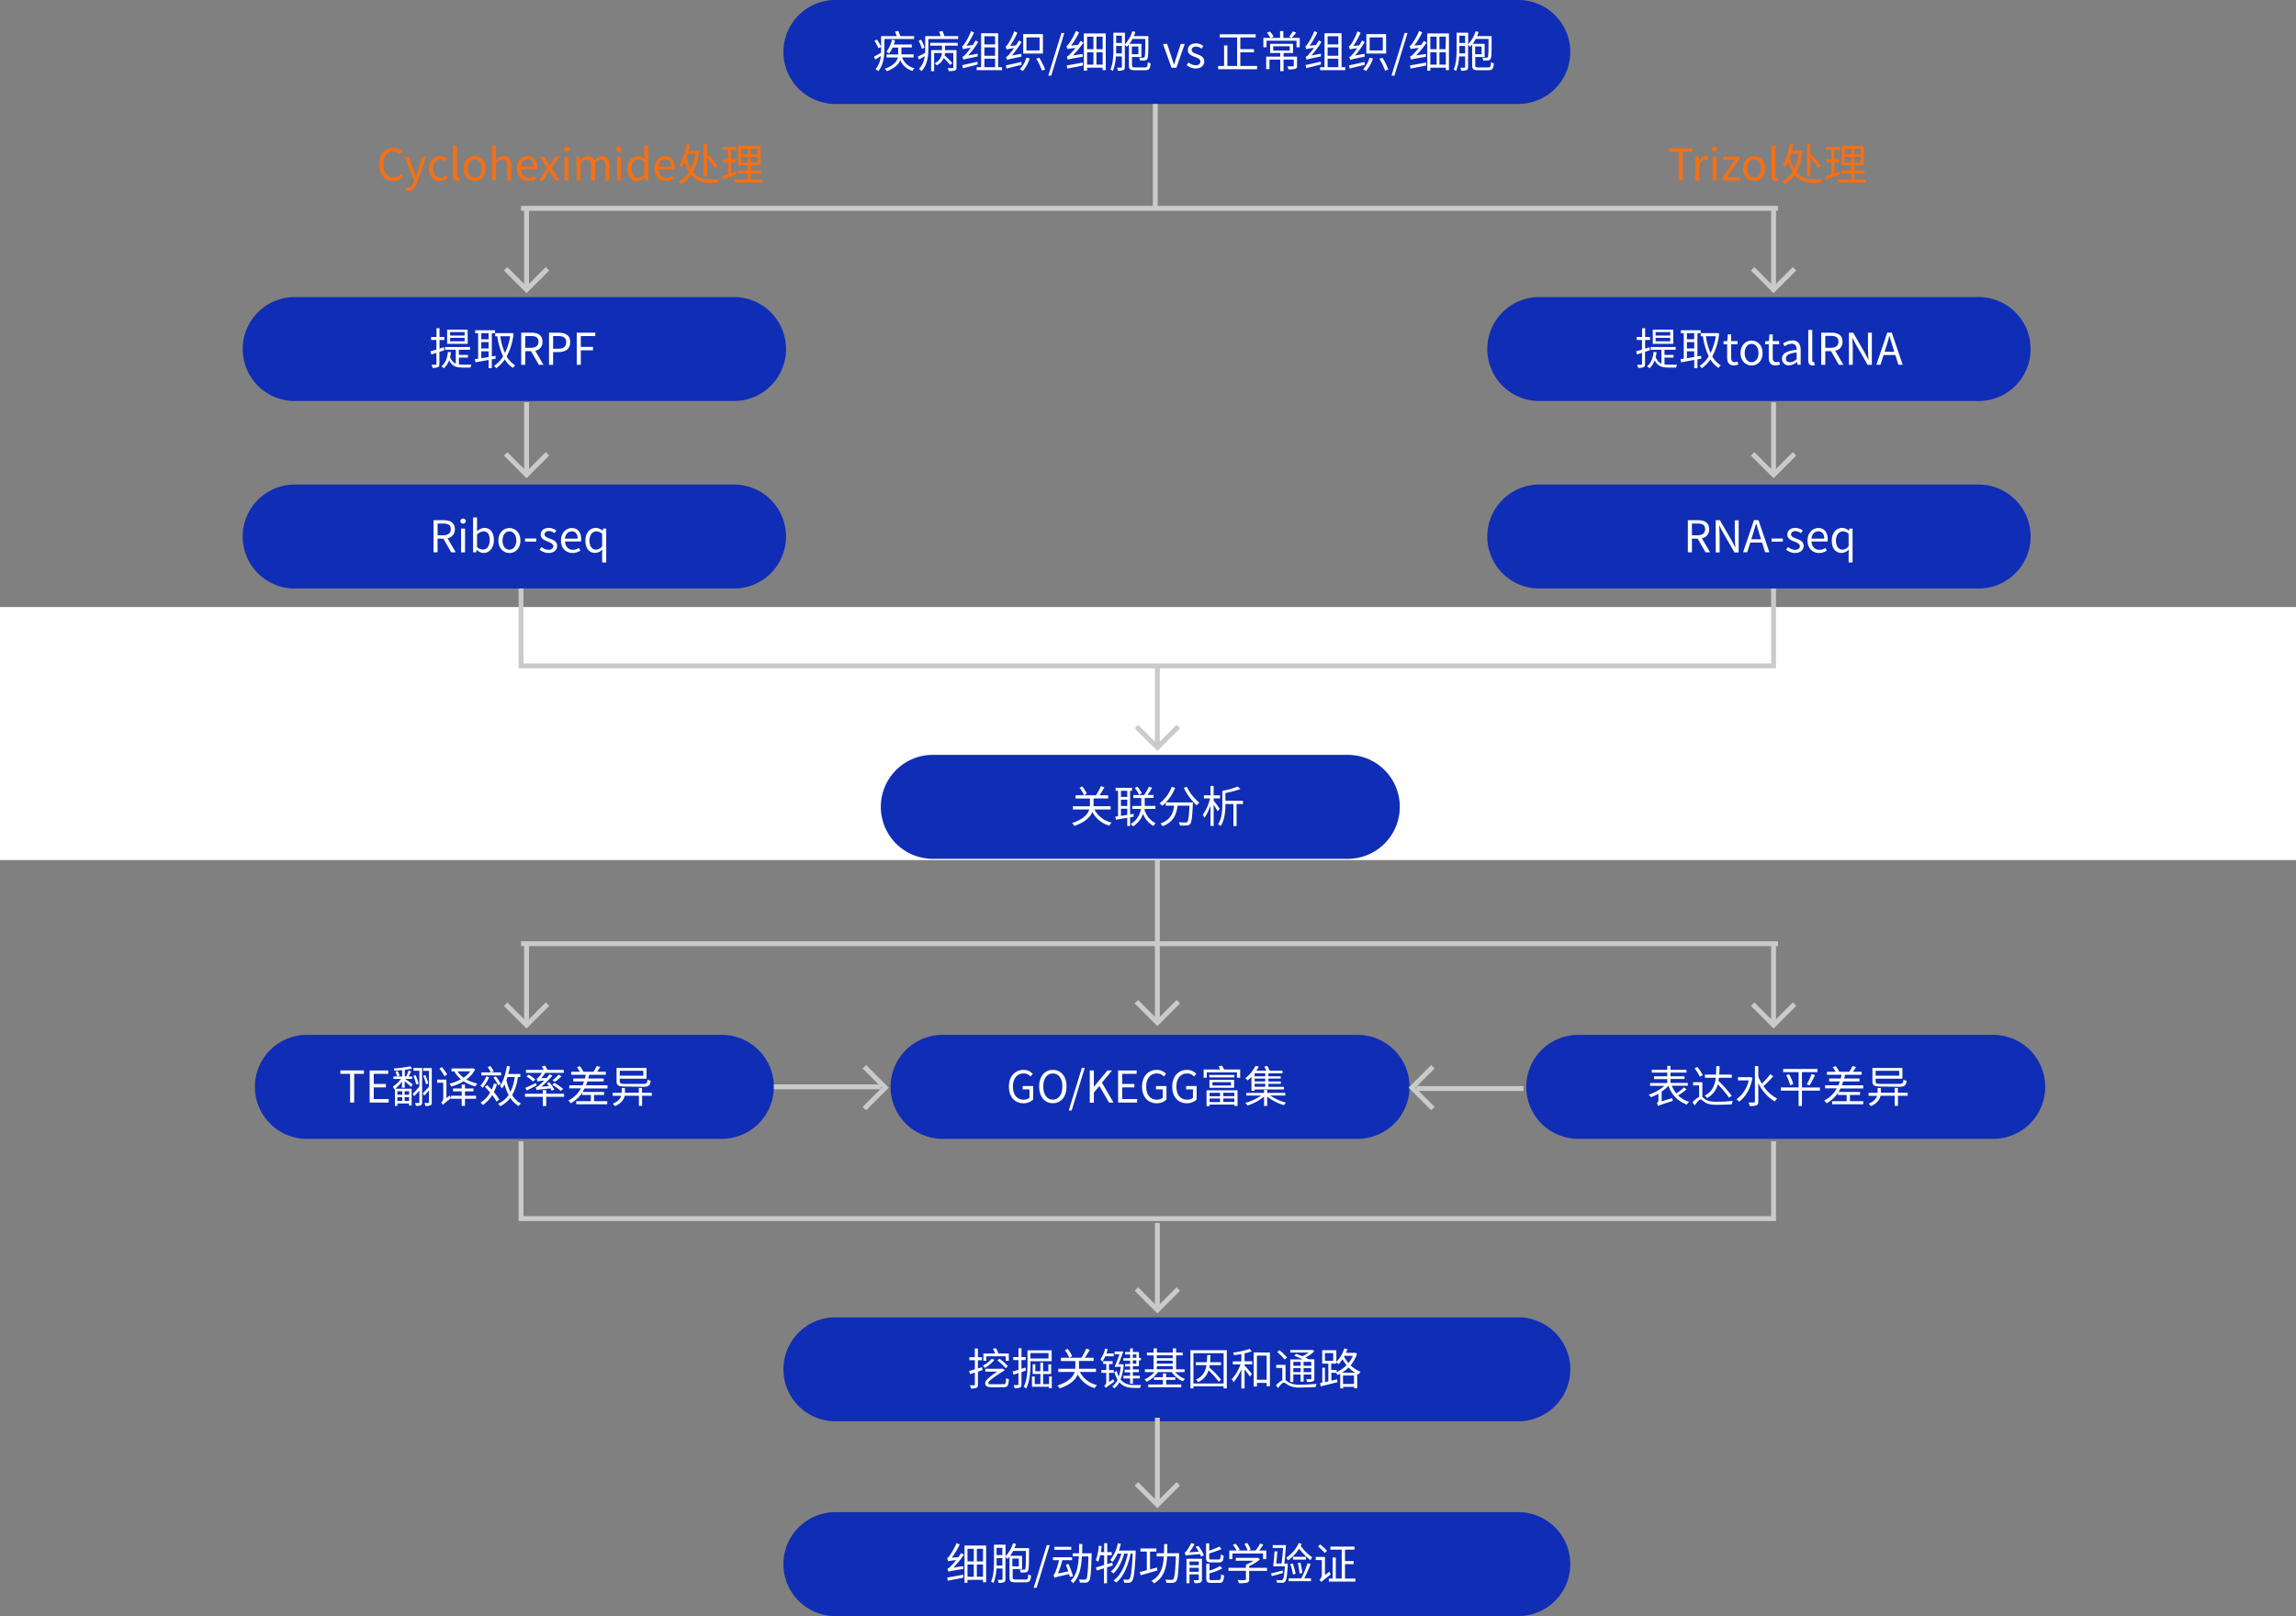 <svg xmlns="http://www.w3.org/2000/svg" viewBox="0 0 942.69 663.69"><rect x="0" y="0" width="942.69" height="663.69" fill="#808080" stroke="none"/><defs><style>.cls-1{fill:#fff;}.cls-2{fill:#102db5;}.cls-3{fill:#cacaca;}.cls-4{fill:#f47016;}</style></defs><title>资源 3-12</title><g id="图层_2" data-name="图层 2"><g id="图层_1-2" data-name="图层 1"><rect class="cls-1" y="249.3" width="942.69" height="103.91"/><path class="cls-2" d="M343,0H623.38a21.35,21.35,0,0,1,21.35,21.34h0a21.35,21.35,0,0,1-21.35,21.35H343a21.35,21.35,0,0,1-21.35-21.35h0A21.35,21.35,0,0,1,343,0Z"/><path class="cls-1" d="M363.12,16v4.12c0,2.78-.34,6.59-2.54,9.11a4.94,4.94,0,0,0-1.09-.82A9.8,9.8,0,0,0,361.65,23l-2.31,1.46-.48-1.21c.73-.36,1.8-1,2.89-1.6,0-.51,0-1,0-1.5v-.86l-1.1.5A18.75,18.75,0,0,0,359,16.69l1.08-.43a21.16,21.16,0,0,1,1.69,2.91V14.82h6.45c-.22-.58-.51-1.3-.76-1.84l1.3-.31a22,22,0,0,1,.92,2.15h5.63V16Zm7.28,7.56A6.79,6.79,0,0,0,375.48,28a4.14,4.14,0,0,0-.83,1.1,7.59,7.59,0,0,1-5-4.37c-.66,1.64-2.2,3.26-5.53,4.52a4.83,4.83,0,0,0-.88-1c3.69-1.28,5-3,5.39-4.65H364V22.38h4.77c0-.22,0-.42,0-.63V19.53h-2.32a12.23,12.23,0,0,1-1.4,2.45,7,7,0,0,0-1.12-.7,12.74,12.74,0,0,0,2.3-5l1.26.27a13.81,13.81,0,0,1-.54,1.73h7.42v1.2h-4.26v2.24c0,.19,0,.39,0,.61h5V23.6Z"/><path class="cls-1" d="M393.4,14.82V16H381.16v4.12c0,2.8-.38,6.61-2.83,9.08a5.92,5.92,0,0,0-1-.9,9.13,9.13,0,0,0,2.34-5.22c-.81.48-1.64.95-2.38,1.37l-.46-1.23c.81-.32,1.85-.9,3-1.47,0-.58.05-1.12.05-1.64V14.82h6.32c-.18-.58-.4-1.27-.61-1.81l1.4-.28c.27.66.58,1.47.76,2.09Zm-14.89,5.27a13.62,13.62,0,0,0-1.37-3.35l1-.47a11.62,11.62,0,0,1,1.44,3.28Zm3.41-2.5h11.3v1.17H388v1.83h4.72v7.1c0,.68-.15,1-.63,1.26a7.7,7.7,0,0,1-2.59.22,4.27,4.27,0,0,0-.44-1.19c1,0,1.8,0,2,0s.34-.07.34-.31v-5.9H388a6.71,6.71,0,0,1-.15,1A33,33,0,0,1,391,25.92l-.88.76a25.47,25.47,0,0,0-2.67-2.84,6,6,0,0,1-2.86,3,6.93,6.93,0,0,0-.81-.92,4.73,4.73,0,0,0,2.93-4.14h-3.18v7.45h-1.23V20.59h4.45V18.76h-4.84Z"/><path class="cls-1" d="M401.43,22.05a7,7,0,0,0,0,1.12c-4.88,1-5.49,1.15-5.89,1.35a6.9,6.9,0,0,0-.4-1.15,3.82,3.82,0,0,0,1.43-1.21,26.59,26.59,0,0,0,2-2.48,13.17,13.17,0,0,0-3.17.55A10.24,10.24,0,0,0,395,19c.32-.07.65-.48,1.06-1.09a26.72,26.72,0,0,0,2.65-5.12l1.2.58a32.32,32.32,0,0,1-3.11,5.44l2.59-.29c.42-.63.83-1.28,1.19-1.91l1.06.63a36.61,36.61,0,0,1-4.16,5.56Zm0,4.43c-2.14.56-4.38,1.12-6.07,1.55l-.23-1.3c1.53-.28,3.87-.86,6.17-1.38Zm10,1.12v1.22H401V27.6h1.82V13.66h7V27.6Zm-7.26-12.71v3.35h4.39V14.89Zm0,8h4.39V19.46h-4.39Zm0,4.7h4.39V24.11h-4.39Z"/><path class="cls-1" d="M419.39,22.09a7.6,7.6,0,0,0,0,1.17c-4.91,1-5.53,1.13-5.92,1.39a9.13,9.13,0,0,0-.43-1.23c.39-.07.82-.5,1.38-1.17a24,24,0,0,0,1.91-2.45,14.24,14.24,0,0,0-3,.53,10.39,10.39,0,0,0-.45-1.27c.34-.09.65-.5,1.05-1.11a25.21,25.21,0,0,0,2.5-5.11l1.28.59a29.33,29.33,0,0,1-3,5.45l2.43-.25a22.26,22.26,0,0,0,1.19-2l1.1.65a38.27,38.27,0,0,1-4,5.51Zm.07,4.52c-2.21.54-4.5,1.1-6.23,1.55L413,26.83c1.59-.31,4-.85,6.34-1.39ZM422.78,24a13.83,13.83,0,0,1-2.87,5.18,10.78,10.78,0,0,0-1.17-.77,11.1,11.1,0,0,0,2.65-4.72ZM428.2,22h-8.09V14h8.09Zm-1.37-6.64h-5.4v5.36h5.4Zm-.16,8.35a25.29,25.29,0,0,1,2.44,4.85L427.8,29a27.19,27.19,0,0,0-2.34-4.92Z"/><path class="cls-1" d="M435.79,13.55H437l-5.39,17.51h-1.2Z"/><path class="cls-1" d="M442.58,18.47c.37-.54.77-1.13,1.13-1.69l1.13.72a38.74,38.74,0,0,1-4.37,5.26l4.07-.58a8.18,8.18,0,0,0,0,1.15c-5.11.81-5.74,1-6.16,1.15a6,6,0,0,0-.41-1.24c.41-.07.86-.5,1.48-1.11a30.52,30.52,0,0,0,2.16-2.44c-2.58.27-3,.36-3.32.51a7.89,7.89,0,0,0-.45-1.28c.35-.09.69-.52,1.12-1.13a28,28,0,0,0,2.79-5.08l1.3.56a33.07,33.07,0,0,1-3.28,5.45ZM438,26.86c1.64-.25,4.15-.74,6.58-1.17l.07,1.21-6.43,1.27Zm16-13.14V28.81h-1.28v-1h-6.38V29H445V13.72Zm-7.66,1.33v5.17h2.6V15.05Zm0,11.49h2.6V21.48h-2.6Zm6.38-11.49h-2.54v5.17h2.54Zm0,11.49V21.48h-2.54v5.06Z"/><path class="cls-1" d="M470.08,27.69c.94,0,1.1-.36,1.19-2.14a4.61,4.61,0,0,0,1.15.46c-.18,2.22-.57,2.83-2.27,2.83H466c-1.92,0-2.5-.39-2.5-2.07V18.24c-.29.36-.56.7-.85,1a8.09,8.09,0,0,0-.82-.88v9.13c0,.7-.17,1.08-.6,1.28a5.23,5.23,0,0,1-2.25.27,5.58,5.58,0,0,0-.34-1.24h1.67c.22,0,.31-.11.31-.34V23.17h-2.47a18.48,18.48,0,0,1-1.24,6,4.31,4.31,0,0,0-1-.61c1.15-2.52,1.22-6.1,1.22-8.75V13.43h4.74v4.75a14,14,0,0,0,3.07-5.38l1.23.32a16.84,16.84,0,0,1-.67,1.71h6v.62c0,6.15-.05,8.19-.45,8.78a1.37,1.37,0,0,1-1.1.6,15.16,15.16,0,0,1-1.92,0,3,3,0,0,0-.36-1.19c.73.05,1.42.07,1.72.07a.51.51,0,0,0,.53-.25c.25-.4.3-2.24.32-7.46h-5.28a19.41,19.41,0,0,1-1.2,2h4.88V23.4h-3.86v3.37c0,.76.22.92,1.34.92Zm-9.45-5.76V18.87h-2.36v1c0,.63,0,1.33,0,2.07Zm-2.36-7.28v3h2.36v-3Zm6.46,4.43v3.19h2.67V19.08Z"/><path class="cls-1" d="M477.51,18.06h1.71l1.84,5.56c.3.95.61,2,.92,2.88h.07c.29-.92.61-1.93.9-2.88l1.85-5.56h1.62L483,27.83H481Z"/><path class="cls-1" d="M487.21,26.72l.81-1.08a4.47,4.47,0,0,0,2.9,1.15c1.3,0,1.93-.69,1.93-1.53,0-1-1.15-1.44-2.23-1.86-1.37-.5-2.92-1.17-2.92-2.82s1.24-2.78,3.37-2.78a5.11,5.11,0,0,1,3,1.1L493.32,20a3.72,3.72,0,0,0-2.25-.86c-1.23,0-1.79.65-1.79,1.4,0,.94,1.07,1.28,2.16,1.7,1.43.54,3,1.11,3,3,0,1.58-1.26,2.9-3.56,2.9A5.94,5.94,0,0,1,487.21,26.72Z"/><path class="cls-1" d="M516.14,27.11v1.32h-16V27.11h2.45V18.69h1.35v8.42h4V15.39H500.8v-1.3h14.75v1.3h-6.3v4.79h5.62V21.5h-5.62v5.61Z"/><path class="cls-1" d="M533.64,19.41h-1.31V16.72H520v2.69h-1.28V15.55h2.88a12.25,12.25,0,0,0-1.4-2.12l1.19-.49a11.15,11.15,0,0,1,1.53,2.11l-1.12.5h3.77V12.76h1.35v2.79h6.73ZM532.54,27c0,.7-.14,1.07-.7,1.26a9.2,9.2,0,0,1-2.84.22,5.77,5.77,0,0,0-.47-1.23c1.08,0,2,0,2.3,0s.36-.07.36-.29V24.48H527v4.74h-1.35V24.48h-4.44v3.93h-1.34V23.26h5.78V21.78h-4.17V18h9.4v3.78H527v1.48h5.53Zm-9.78-6.25h6.79V19h-6.79Zm9.42-7.38a24.72,24.72,0,0,1-1.8,2.16l-1.08-.45a15.48,15.48,0,0,0,1.5-2.19Z"/><path class="cls-1" d="M542.35,22.05a7,7,0,0,0,0,1.12c-4.88,1-5.49,1.15-5.89,1.35a7.82,7.82,0,0,0-.39-1.15,3.88,3.88,0,0,0,1.42-1.21,26.59,26.59,0,0,0,2-2.48,13.14,13.14,0,0,0-3.16.55,12.62,12.62,0,0,0-.4-1.26c.32-.07.65-.48,1.06-1.09a26.72,26.72,0,0,0,2.65-5.12l1.21.58a33.05,33.05,0,0,1-3.12,5.44l2.59-.29c.42-.63.83-1.28,1.19-1.91l1.06.63a36.61,36.61,0,0,1-4.16,5.56Zm0,4.43C540.21,27,538,27.6,536.28,28l-.23-1.3c1.53-.28,3.87-.86,6.17-1.38Zm10,1.12v1.22H542V27.6h1.82V13.66h7V27.6Zm-7.26-12.71v3.35h4.39V14.89Zm0,8h4.39V19.46h-4.39Zm0,4.7h4.39V24.11h-4.39Z"/><path class="cls-1" d="M560.31,22.09a7.6,7.6,0,0,0,0,1.17c-4.91,1-5.52,1.13-5.92,1.39a9.13,9.13,0,0,0-.43-1.23c.39-.07.83-.5,1.38-1.17a22.64,22.64,0,0,0,1.91-2.45,14.45,14.45,0,0,0-3,.53,8.94,8.94,0,0,0-.45-1.27c.35-.09.65-.5,1.05-1.11a25.21,25.21,0,0,0,2.5-5.11l1.28.59a29.33,29.33,0,0,1-3,5.45l2.43-.25a22.26,22.26,0,0,0,1.19-2l1.1.65a38.27,38.27,0,0,1-4,5.51Zm.08,4.52c-2.22.54-4.51,1.1-6.23,1.55l-.26-1.33c1.59-.31,4-.85,6.34-1.39ZM563.7,24a14,14,0,0,1-2.86,5.18,13.16,13.16,0,0,0-1.17-.77,11.08,11.08,0,0,0,2.64-4.72ZM569.12,22H561V14h8.09Zm-1.37-6.64h-5.4v5.36h5.4Zm-.16,8.35A26,26,0,0,1,570,28.52l-1.32.52a26.53,26.53,0,0,0-2.34-4.92Z"/><path class="cls-1" d="M576.71,13.55h1.19l-5.38,17.51h-1.21Z"/><path class="cls-1" d="M583.5,18.47c.38-.54.77-1.13,1.13-1.69l1.14.72a39.54,39.54,0,0,1-4.38,5.26l4.07-.58a8.18,8.18,0,0,0,0,1.15c-5.11.81-5.74,1-6.15,1.15a6.72,6.72,0,0,0-.42-1.24c.42-.07.87-.5,1.48-1.11a28.6,28.6,0,0,0,2.16-2.44c-2.58.27-3,.36-3.31.51a10.41,10.41,0,0,0-.45-1.28c.34-.09.68-.52,1.11-1.13a28,28,0,0,0,2.79-5.08l1.3.56a33.07,33.07,0,0,1-3.28,5.45Zm-4.59,8.39c1.63-.25,4.14-.74,6.57-1.17l.07,1.21-6.43,1.27Zm16-13.14V28.81h-1.28v-1h-6.37V29H586V13.72Zm-7.65,1.33v5.17h2.59V15.05Zm0,11.49h2.59V21.48h-2.59Zm6.37-11.49H591v5.17h2.54Zm0,11.49V21.48H591v5.06Z"/><path class="cls-1" d="M611,27.69c.94,0,1.1-.36,1.19-2.14a4.61,4.61,0,0,0,1.15.46c-.18,2.22-.57,2.83-2.26,2.83h-4.15c-1.92,0-2.5-.39-2.5-2.07V18.24c-.29.36-.56.7-.85,1a7.21,7.21,0,0,0-.82-.88v9.13c0,.7-.17,1.08-.6,1.28a5.23,5.23,0,0,1-2.25.27,5.09,5.09,0,0,0-.34-1.24h1.67c.22,0,.31-.11.31-.34V23.17h-2.47a18.48,18.48,0,0,1-1.24,6,4.31,4.31,0,0,0-1-.61c1.15-2.52,1.22-6.1,1.22-8.75V13.43h4.74v4.75a14.14,14.14,0,0,0,3.08-5.38l1.22.32a16.84,16.84,0,0,1-.67,1.71h6v.62c0,6.15,0,8.19-.45,8.78a1.37,1.37,0,0,1-1.1.6,15.16,15.16,0,0,1-1.92,0,3,3,0,0,0-.36-1.19c.73.05,1.42.07,1.73.07a.5.5,0,0,0,.52-.25c.25-.4.3-2.24.32-7.46h-5.27a21.43,21.43,0,0,1-1.21,2h4.88V23.4h-3.85v3.37c0,.76.21.92,1.33.92Zm-9.45-5.76V18.87h-2.36v1c0,.63,0,1.33,0,2.07Zm-2.36-7.28v3h2.36v-3Zm6.47,4.43v3.19h2.66V19.08Z"/><rect class="cls-3" x="473.34" y="42.69" width="2" height="42.86"/><rect class="cls-3" x="213.92" y="84.55" width="516.07" height="2"/><rect class="cls-3" x="215.19" y="85.21" width="2" height="32.84"/><polygon class="cls-3" points="216.19 120.41 206.88 111.09 208.3 109.67 216.19 117.58 224.08 109.67 225.5 111.09 216.19 120.41"/><rect class="cls-3" x="727.19" y="85.21" width="2" height="32.84"/><polygon class="cls-3" points="728.19 120.41 718.88 111.09 720.3 109.67 728.19 117.58 736.08 109.67 737.5 111.09 728.19 120.41"/><path class="cls-2" d="M121,122H301.38a21.35,21.35,0,0,1,21.35,21.34h0a21.35,21.35,0,0,1-21.35,21.35H121a21.35,21.35,0,0,1-21.35-21.35h0A21.35,21.35,0,0,1,121,122Z"/><path class="cls-1" d="M182.42,143.84c-.65.23-1.31.43-2,.66v5c0,.74-.16,1.09-.61,1.3a5.11,5.11,0,0,1-2.24.25,5.32,5.32,0,0,0-.39-1.24c.77,0,1.47,0,1.67,0s.33-.07.33-.34V144.9c-.74.25-1.44.47-2.09.67l-.33-1.3c.67-.16,1.5-.41,2.42-.7v-3.95H177v-1.24h2.22V134.8h1.24v3.58h2v1.24h-2v3.55l1.82-.56Zm6,5.81a12.74,12.74,0,0,0,1.69.11c.43,0,2.88,0,3.47,0a3.78,3.78,0,0,0-.39,1.19h-3.14c-2.59,0-4.48-.48-5.65-3a8.09,8.09,0,0,1-2.16,3.3,6.21,6.21,0,0,0-1-.81c1.6-1.26,2.39-3.28,2.68-5.94l1.24.14a14.06,14.06,0,0,1-.36,1.93,4.24,4.24,0,0,0,2.35,2.77v-5.69h-4.4v-1.13H193v1.13h-4.6v2.11h3.72v1.1h-3.72Zm3.61-8.44h-8.44v-5.83H192Zm-1.27-4.83h-5.95v1.43h5.95Zm0,2.36h-5.95v1.44h5.95Z"/><path class="cls-1" d="M201.93,147.58v3.6h-1.31v-3.36c-2,.36-3.86.68-5.37,1l-.29-1.31c.4-.06.87-.13,1.35-.18V136.83h-1.2v-1.22h8.14v1.22h-1.32v9.56l1.51-.25.08,1.15Zm-4.32-10.75v2.51h3v-2.51Zm0,6.27h3v-2.59h-3Zm0,4,3-.47v-2.36h-3ZM210.86,137a25.34,25.34,0,0,1-2.84,9.38,10.13,10.13,0,0,0,3.53,3.67,5.52,5.52,0,0,0-.94,1.05,10.81,10.81,0,0,1-3.35-3.5,14.37,14.37,0,0,1-3.56,3.64,4,4,0,0,0-.87-1,11.84,11.84,0,0,0,3.73-3.89,30,30,0,0,1-2.39-8.26h-.87V136.8h6.52l.23-.06Zm-5.47,1.08a26.69,26.69,0,0,0,1.93,6.91,23.29,23.29,0,0,0,2.14-6.91Z"/><path class="cls-1" d="M221.25,149.83l-3.21-5.6h-2.37v5.6H214v-13.2h4.14c2.68,0,4.61,1,4.61,3.71a3.58,3.58,0,0,1-3,3.71l3.39,5.78Zm-5.58-7h2.21c2.07,0,3.2-.83,3.2-2.54S220,138,217.88,138h-2.21Z"/><path class="cls-1" d="M225.42,136.63h3.76c3,0,4.95,1,4.95,3.88s-2,4.08-4.86,4.08h-2.18v5.24h-1.67Zm3.64,6.61c2.32,0,3.42-.84,3.42-2.73S231.31,138,229,138h-1.9v5.25Z"/><path class="cls-1" d="M236.8,136.63h7.61V138h-5.94v4.46h5v1.41h-5v5.92H236.8Z"/><path class="cls-4" d="M155.69,67.53c0-4.27,2.51-6.86,5.86-6.86a4.88,4.88,0,0,1,3.62,1.64l-.91,1.08a3.58,3.58,0,0,0-2.7-1.26c-2.5,0-4.16,2.05-4.16,5.35s1.59,5.42,4.11,5.42a4,4,0,0,0,3.06-1.48l.92,1a5.1,5.1,0,0,1-4.05,1.89C158.16,74.35,155.69,71.82,155.69,67.53Z"/><path class="cls-4" d="M166.53,78.14l.32-1.32a2.43,2.43,0,0,0,.74.16c1.12,0,1.82-.9,2.22-2.1l.21-.74-3.92-9.8h1.71l2,5.44.93,2.74h.09c.27-.88.56-1.87.83-2.74l1.75-5.44H175l-3.69,10.59c-.68,1.93-1.69,3.4-3.64,3.4A3.14,3.14,0,0,1,166.53,78.14Z"/><path class="cls-4" d="M176.09,69.24c0-3.26,2.21-5.15,4.72-5.15a4.19,4.19,0,0,1,2.86,1.15l-.85,1.1a2.83,2.83,0,0,0-2-.88c-1.77,0-3.06,1.53-3.06,3.78S179,73,180.82,73a3.46,3.46,0,0,0,2.31-1l.7,1.1a4.66,4.66,0,0,1-3.15,1.24C178.09,74.35,176.09,72.48,176.09,69.24Z"/><path class="cls-4" d="M186,72.18V59.79h1.64V72.28c0,.51.21.71.46.71a1.35,1.35,0,0,0,.35,0l.23,1.26a2.57,2.57,0,0,1-.95.14C186.49,74.35,186,73.56,186,72.18Z"/><path class="cls-4" d="M190.38,69.24c0-3.26,2.14-5.15,4.54-5.15s4.53,1.89,4.53,5.15-2.14,5.11-4.53,5.11S190.38,72.48,190.38,69.24Zm7.38,0c0-2.25-1.15-3.78-2.84-3.78s-2.83,1.53-2.83,3.78S193.22,73,194.92,73,197.76,71.49,197.76,69.24Z"/><path class="cls-4" d="M202,59.79h1.63v3.92l0,2a4.6,4.6,0,0,1,3.24-1.64c2.05,0,3,1.33,3,3.84v6.19H208.2v-6c0-1.83-.56-2.61-1.85-2.61-1,0-1.7.51-2.69,1.5v7.09H202Z"/><path class="cls-4" d="M212.21,69.24c0-3.17,2.15-5.15,4.41-5.15,2.49,0,3.89,1.8,3.89,4.59a6,6,0,0,1-.07.94h-6.59c.11,2.09,1.39,3.42,3.24,3.42a4.25,4.25,0,0,0,2.45-.77l.6,1.08a5.91,5.91,0,0,1-3.25,1C214.3,74.35,212.21,72.46,212.21,69.24Zm6.86-.79c0-2-.9-3-2.43-3-1.38,0-2.61,1.11-2.81,3Z"/><path class="cls-4" d="M224.62,69l-3-4.68h1.77l1.31,2.16c.31.54.65,1.08,1,1.62h.07c.3-.54.59-1.08.88-1.62l1.21-2.16h1.71l-3,4.85,3.22,4.93H228l-1.44-2.29c-.33-.59-.69-1.18-1.05-1.74h-.09c-.34.56-.66,1.15-1,1.74l-1.32,2.29h-1.73Z"/><path class="cls-4" d="M231.44,61.26a1.14,1.14,0,0,1,2.27,0,1.14,1.14,0,0,1-2.27,0Zm.3,3.08h1.64v9.78h-1.64Z"/><path class="cls-4" d="M236.69,64.34H238l.15,1.43h.05a4.29,4.29,0,0,1,3-1.68A2.57,2.57,0,0,1,244,66a4.66,4.66,0,0,1,3.23-1.87c2,0,3,1.33,3,3.84v6.19h-1.64v-6c0-1.83-.58-2.61-1.82-2.61a3.6,3.6,0,0,0-2.46,1.5v7.09h-1.64v-6c0-1.83-.58-2.61-1.82-2.61a3.62,3.62,0,0,0-2.47,1.5v7.09h-1.64Z"/><path class="cls-4" d="M253.06,61.26a1.13,1.13,0,0,1,2.26,0,1.13,1.13,0,0,1-2.26,0Zm.3,3.08H255v9.78h-1.64Z"/><path class="cls-4" d="M257.61,69.24c0-3.17,2-5.15,4.23-5.15a4,4,0,0,1,2.75,1.15l-.09-1.69V59.79h1.64V74.12h-1.33L264.65,73h0a4.37,4.37,0,0,1-3,1.38C259.19,74.35,257.61,72.5,257.61,69.24Zm6.89,2.4V66.5a3.43,3.43,0,0,0-2.37-1c-1.59,0-2.83,1.51-2.83,3.74s1,3.77,2.7,3.77A3.36,3.36,0,0,0,264.5,71.64Z"/><path class="cls-4" d="M268.73,69.24c0-3.17,2.14-5.15,4.41-5.15,2.49,0,3.89,1.8,3.89,4.59a6,6,0,0,1-.07.94h-6.59c.11,2.09,1.39,3.42,3.24,3.42a4.25,4.25,0,0,0,2.45-.77l.59,1.08a5.85,5.85,0,0,1-3.24,1C270.82,74.35,268.73,72.46,268.73,69.24Zm6.86-.79c0-2-.9-3-2.43-3s-2.61,1.11-2.81,3Z"/><path class="cls-4" d="M287,62.11a22.44,22.44,0,0,1-2.45,8.52c2,2.46,4.72,3,7.47,3,.54,0,2.4,0,3.1,0a4.83,4.83,0,0,0-.54,1.39h-2.63c-3.06,0-6-.56-8.12-3.15a11.74,11.74,0,0,1-4.23,3.71,6.19,6.19,0,0,0-1.08-1,10.94,10.94,0,0,0,4.45-3.87,15.74,15.74,0,0,1-1.77-4.2,12.86,12.86,0,0,1-1.3,2.22,5.4,5.4,0,0,0-1.08-.74c1.43-1.87,2.52-5.26,3-8.77l1.39.36c-.13.81-.31,1.62-.51,2.41h3.15l.26,0Zm-4.61,1c-.14.5-.31,1-.49,1.51a16.46,16.46,0,0,0,1.79,4.75,19.42,19.42,0,0,0,1.81-6.26Zm7.9,9.11h-1.4V59.09h1.4v4.64l.45-.23a35.53,35.53,0,0,1,3.87,4.75l-1.17.72a32.34,32.34,0,0,0-3.15-4.18Z"/><path class="cls-4" d="M302.38,71.78c-1.93.65-4,1.35-5.59,1.87l-.3-1.35c.66-.2,1.49-.45,2.41-.76V66.7h-2V65.44h2V61.53h-2.23V60.27h5.58v1.26h-2.07v3.91H302V66.7h-1.82v4.45l2-.65Zm10.74,1.91v1.22H301.53V73.69H307V71.22h-4.08V70H307V67.89h-3.87v-8h9.15v8h-3.93V70h4.2v1.22h-4.2v2.47Zm-8.76-10.37h2.73V61.05h-2.73Zm0,3.4h2.73v-2.3h-2.73ZM311,61.05h-2.75v2.27H311Zm0,3.37h-2.75v2.3H311Z"/><path class="cls-4" d="M689.21,62.33h-4V60.92h9.67v1.41h-4V74.12h-1.67Z"/><path class="cls-4" d="M696.15,64.34h1.35l.15,1.79h.05a3.37,3.37,0,0,1,2.77-2,2.12,2.12,0,0,1,1,.22l-.31,1.44a2.24,2.24,0,0,0-1-.16c-.81,0-1.82.57-2.47,2.25v6.28h-1.64Z"/><path class="cls-4" d="M702.83,61.26a1.14,1.14,0,0,1,2.27,0,1.14,1.14,0,0,1-2.27,0Zm.31,3.08h1.63v9.78h-1.63Z"/><path class="cls-4" d="M707.06,73.24l5.15-7.56h-4.59V64.34h6.66v.89l-5.15,7.56h5.33v1.33h-7.4Z"/><path class="cls-4" d="M715.68,69.24c0-3.26,2.15-5.15,4.54-5.15s4.54,1.89,4.54,5.15-2.15,5.11-4.54,5.11S715.68,72.48,715.68,69.24Zm7.38,0c0-2.25-1.15-3.78-2.84-3.78s-2.83,1.53-2.83,3.78S718.53,73,720.22,73,723.06,71.49,723.06,69.24Z"/><path class="cls-4" d="M727.33,72.18V59.79H729V72.28c0,.51.21.71.46.71a1.35,1.35,0,0,0,.35,0l.23,1.26a2.57,2.57,0,0,1-1,.14C727.83,74.35,727.33,73.56,727.33,72.18Z"/><path class="cls-4" d="M740,62.11a22.45,22.45,0,0,1-2.44,8.52c2,2.46,4.71,3,7.47,3,.54,0,2.39,0,3.09,0a5.49,5.49,0,0,0-.54,1.39h-2.62c-3.06,0-6-.56-8.12-3.15a11.85,11.85,0,0,1-4.24,3.71,5.56,5.56,0,0,0-1.08-1A10.88,10.88,0,0,0,736,70.61a15.74,15.74,0,0,1-1.76-4.2,12.86,12.86,0,0,1-1.3,2.22,5.71,5.71,0,0,0-1.08-.74c1.42-1.87,2.52-5.26,3-8.77l1.38.36a24.52,24.52,0,0,1-.5,2.41h3.15l.25,0Zm-4.6,1c-.15.5-.31,1-.49,1.51a16.47,16.47,0,0,0,1.78,4.75,19.16,19.16,0,0,0,1.82-6.26Zm7.9,9.11h-1.4V59.09h1.4v4.64l.45-.23a35.53,35.53,0,0,1,3.87,4.75l-1.17.72a33.29,33.29,0,0,0-3.15-4.18Z"/><path class="cls-4" d="M755.39,71.78c-1.93.65-4,1.35-5.58,1.87l-.31-1.35c.67-.2,1.5-.45,2.42-.76V66.7h-2.06V65.44h2.06V61.53h-2.24V60.27h5.59v1.26h-2.08v3.91H755V66.7h-1.82v4.45l2-.65Zm10.75,1.91v1.22h-11.6V73.69H760V71.22h-4.09V70H760V67.89h-3.87v-8h9.14v8h-3.92V70h4.19v1.22h-4.19v2.47Zm-8.77-10.37h2.74V61.05h-2.74Zm0,3.4h2.74v-2.3h-2.74ZM764,61.05h-2.76v2.27H764Zm0,3.37h-2.76v2.3H764Z"/><path class="cls-2" d="M632,122H812.38a21.35,21.35,0,0,1,21.35,21.34h0a21.35,21.35,0,0,1-21.35,21.35H632a21.35,21.35,0,0,1-21.35-21.35h0A21.35,21.35,0,0,1,632,122Z"/><path class="cls-1" d="M677.42,143.84c-.65.23-1.31.43-2,.66v5c0,.74-.16,1.09-.61,1.3a5.11,5.11,0,0,1-2.24.25,5.32,5.32,0,0,0-.39-1.24c.77,0,1.47,0,1.67,0s.33-.07.33-.34V144.9c-.74.25-1.44.47-2.09.67l-.33-1.3c.67-.16,1.5-.41,2.42-.7v-3.95H672v-1.24h2.22V134.8h1.24v3.58h2v1.24h-2v3.55l1.82-.56Zm6,5.81a12.74,12.74,0,0,0,1.69.11c.43,0,2.88,0,3.47,0a3.78,3.78,0,0,0-.39,1.19h-3.14c-2.59,0-4.48-.48-5.65-3a8.09,8.09,0,0,1-2.16,3.3,6.21,6.21,0,0,0-1-.81c1.6-1.26,2.39-3.28,2.68-5.94l1.24.14a14.06,14.06,0,0,1-.36,1.93,4.24,4.24,0,0,0,2.35,2.77v-5.69h-4.4v-1.13H688v1.13h-4.6v2.11h3.72v1.1h-3.72Zm3.61-8.44h-8.44v-5.83H687Zm-1.27-4.83h-6v1.43h6Zm0,2.36h-6v1.44h6Z"/><path class="cls-1" d="M696.93,147.58v3.6h-1.31v-3.36c-2,.36-3.86.68-5.37,1l-.29-1.31c.4-.06.87-.13,1.35-.18V136.83h-1.2v-1.22h8.14v1.22h-1.32v9.56l1.51-.25.08,1.15Zm-4.32-10.75v2.51h3v-2.51Zm0,6.27h3v-2.59h-3Zm0,4,3-.47v-2.36h-3ZM705.86,137a25.34,25.34,0,0,1-2.84,9.38,10.13,10.13,0,0,0,3.53,3.67,5.52,5.52,0,0,0-.94,1.05,10.81,10.81,0,0,1-3.35-3.5,14.37,14.37,0,0,1-3.56,3.64,4,4,0,0,0-.87-1,11.84,11.84,0,0,0,3.73-3.89,29.69,29.69,0,0,1-2.39-8.26h-.87V136.8h6.52l.23-.06Zm-5.47,1.08a26.69,26.69,0,0,0,1.93,6.91,23.29,23.29,0,0,0,2.14-6.91Z"/><path class="cls-1" d="M709.13,146.81v-5.42h-1.45v-1.24l1.53-.09.19-2.74h1.37v2.74h2.65v1.33h-2.65v5.45c0,1.21.38,1.89,1.52,1.89a3.31,3.31,0,0,0,1.11-.25l.33,1.23a6.19,6.19,0,0,1-1.81.36C709.84,150.07,709.13,148.77,709.13,146.81Z"/><path class="cls-1" d="M714.62,145c0-3.26,2.15-5.15,4.54-5.15s4.54,1.89,4.54,5.15-2.14,5.12-4.54,5.12S714.62,148.19,714.62,145Zm7.39,0c0-2.25-1.16-3.78-2.85-3.78s-2.83,1.53-2.83,3.78,1.14,3.75,2.83,3.75S722,147.2,722,145Z"/><path class="cls-1" d="M726.22,146.81v-5.42h-1.46v-1.24l1.53-.09.2-2.74h1.36v2.74h2.65v1.33h-2.65v5.45c0,1.21.38,1.89,1.52,1.89a3.31,3.31,0,0,0,1.11-.25l.33,1.23a6.19,6.19,0,0,1-1.8.36C726.92,150.07,726.22,148.77,726.22,146.81Z"/><path class="cls-1" d="M731.67,147.29c0-2.12,1.85-3.18,6-3.65,0-1.26-.41-2.47-2-2.47a5.35,5.35,0,0,0-2.94,1.05l-.65-1.14a7.42,7.42,0,0,1,3.86-1.28c2.37,0,3.38,1.61,3.38,4v6H738l-.14-1.17h-.06a5.19,5.19,0,0,1-3.24,1.41A2.65,2.65,0,0,1,731.67,147.29Zm6,.17v-2.74c-3.29.4-4.41,1.21-4.41,2.47s.76,1.56,1.73,1.56A4,4,0,0,0,737.68,147.46Z"/><path class="cls-1" d="M742.43,147.89V135.5h1.64V148c0,.5.22.7.47.7a1.29,1.29,0,0,0,.34,0l.24,1.26a2.64,2.64,0,0,1-1,.15C742.94,150.07,742.43,149.27,742.43,147.89Z"/><path class="cls-1" d="M755,149.83l-3.2-5.6h-2.38v5.6h-1.67v-13.2h4.14c2.68,0,4.61,1,4.61,3.71a3.58,3.58,0,0,1-3,3.71l3.38,5.78Zm-5.58-7h2.22c2.07,0,3.2-.83,3.2-2.54s-1.13-2.35-3.2-2.35h-2.22Z"/><path class="cls-1" d="M759.14,136.63h1.73l4.8,8.32,1.41,2.72h.09c-.09-1.33-.22-2.81-.22-4.17v-6.87h1.59v13.2h-1.71L762,141.5l-1.42-2.72h-.08c.08,1.33.2,2.73.2,4.12v6.93h-1.58Z"/><path class="cls-1" d="M778.18,145.8h-4.82l-1.28,4h-1.69l4.48-13.2h1.85l4.49,13.2h-1.77Zm-.41-1.33-.63-2c-.49-1.49-.9-2.93-1.33-4.46h-.08c-.41,1.54-.84,3-1.31,4.46l-.65,2Z"/><rect class="cls-3" x="215.19" y="165.21" width="2" height="28.84"/><polygon class="cls-3" points="216.19 196.41 206.88 187.09 208.3 185.67 216.19 193.57 224.08 185.67 225.5 187.09 216.19 196.41"/><rect class="cls-3" x="727.19" y="165.21" width="2" height="28.84"/><polygon class="cls-3" points="728.19 196.41 718.88 187.09 720.3 185.67 728.19 193.57 736.08 185.67 737.5 187.09 728.19 196.41"/><path class="cls-2" d="M121,199H301.38a21.35,21.35,0,0,1,21.35,21.34h0a21.35,21.35,0,0,1-21.35,21.35H121a21.35,21.35,0,0,1-21.35-21.35h0A21.35,21.35,0,0,1,121,199Z"/><path class="cls-1" d="M185.25,226.83l-3.21-5.6h-2.37v5.6H178v-13.2h4.14c2.68,0,4.61,1,4.61,3.71a3.58,3.58,0,0,1-3,3.71l3.39,5.78Zm-5.58-7h2.21c2.07,0,3.2-.83,3.2-2.54S184,215,181.88,215h-2.21Z"/><path class="cls-1" d="M189,214a1.14,1.14,0,0,1,2.27,0,1.14,1.14,0,0,1-2.27,0Zm.31,3.08h1.63v9.77h-1.63Z"/><path class="cls-1" d="M195.74,225.83h-.06l-.14,1h-1.31V212.5h1.63v3.93l-.05,1.76a5,5,0,0,1,3.06-1.39c2.54,0,3.91,2,3.91,5,0,3.37-2,5.3-4.25,5.3A4.33,4.33,0,0,1,195.74,225.83Zm5.33-4c0-2.16-.72-3.62-2.58-3.62a4.08,4.08,0,0,0-2.63,1.35v5.13a3.76,3.76,0,0,0,2.4,1C199.88,225.7,201.07,224.24,201.07,221.81Z"/><path class="cls-1" d="M204.61,222c0-3.26,2.14-5.15,4.54-5.15s4.54,1.89,4.54,5.15-2.15,5.12-4.54,5.12S204.61,225.19,204.61,222Zm7.38,0c0-2.25-1.15-3.78-2.84-3.78s-2.83,1.53-2.83,3.78,1.14,3.75,2.83,3.75S212,224.2,212,222Z"/><path class="cls-1" d="M215.56,221.16h4.6v1.26h-4.6Z"/><path class="cls-1" d="M221.53,225.72l.81-1.08a4.47,4.47,0,0,0,2.9,1.15c1.3,0,1.93-.69,1.93-1.53s-1.16-1.44-2.24-1.86c-1.36-.5-2.91-1.17-2.91-2.82s1.24-2.78,3.36-2.78a5.12,5.12,0,0,1,3.05,1.1l-.79,1.06a3.72,3.72,0,0,0-2.26-.86c-1.22,0-1.78.65-1.78,1.4,0,.94,1.06,1.28,2.16,1.7,1.43.54,3,1.11,3,3,0,1.58-1.26,2.9-3.56,2.9A5.94,5.94,0,0,1,221.53,225.72Z"/><path class="cls-1" d="M230.32,222c0-3.17,2.14-5.15,4.41-5.15,2.48,0,3.89,1.8,3.89,4.6a5.65,5.65,0,0,1-.08.93H232c.11,2.09,1.39,3.42,3.24,3.42a4.25,4.25,0,0,0,2.45-.77l.6,1.08a5.82,5.82,0,0,1-3.24,1C232.4,227.07,230.32,225.18,230.32,222Zm6.86-.79c0-2-.91-3-2.44-3-1.38,0-2.61,1.11-2.8,3Z"/><path class="cls-1" d="M247.22,227.48l.09-1.78a4.35,4.35,0,0,1-2.95,1.37c-2.45,0-4-1.86-4-5.12s2-5.15,4.23-5.15a3.91,3.91,0,0,1,2.8,1.19h.05l.16-.93h1.3V231h-1.64Zm0-3.13v-5.13a3.44,3.44,0,0,0-2.38-1c-1.58,0-2.82,1.51-2.82,3.75s1,3.76,2.7,3.76A3.36,3.36,0,0,0,247.22,224.35Z"/><path class="cls-2" d="M632,199H812.38a21.35,21.35,0,0,1,21.35,21.34h0a21.35,21.35,0,0,1-21.35,21.35H632a21.35,21.35,0,0,1-21.35-21.35h0A21.35,21.35,0,0,1,632,199Z"/><path class="cls-1" d="M700.25,226.83l-3.21-5.6h-2.37v5.6H693v-13.2h4.14c2.68,0,4.61,1,4.61,3.71a3.58,3.58,0,0,1-3,3.71l3.39,5.78Zm-5.58-7h2.21c2.07,0,3.2-.83,3.2-2.54S699,215,696.88,215h-2.21Z"/><path class="cls-1" d="M704.42,213.63h1.73L711,222l1.4,2.72h.09c-.09-1.33-.22-2.81-.22-4.17v-6.87h1.59v13.2h-1.71l-4.81-8.33-1.42-2.72h-.07c.07,1.33.19,2.73.19,4.12v6.93h-1.58Z"/><path class="cls-1" d="M723.47,222.8h-4.83l-1.28,4h-1.69l4.48-13.2H722l4.48,13.2h-1.76Zm-.42-1.33-.63-2c-.48-1.49-.9-2.93-1.33-4.46H721c-.42,1.54-.85,3-1.32,4.46l-.65,2Z"/><path class="cls-1" d="M727.37,221.16H732v1.26h-4.61Z"/><path class="cls-1" d="M733.34,225.72l.82-1.08a4.42,4.42,0,0,0,2.89,1.15c1.3,0,1.93-.69,1.93-1.53s-1.15-1.44-2.23-1.86c-1.37-.5-2.92-1.17-2.92-2.82s1.24-2.78,3.37-2.78a5.09,5.09,0,0,1,3,1.1l-.79,1.06a3.72,3.72,0,0,0-2.25-.86c-1.23,0-1.78.65-1.78,1.4,0,.94,1.06,1.28,2.16,1.7,1.42.54,3,1.11,3,3,0,1.58-1.27,2.9-3.57,2.9A5.94,5.94,0,0,1,733.34,225.72Z"/><path class="cls-1" d="M742.13,222c0-3.17,2.14-5.15,4.41-5.15,2.49,0,3.89,1.8,3.89,4.6a7.24,7.24,0,0,1-.07.93h-6.59c.11,2.09,1.38,3.42,3.24,3.42a4.27,4.27,0,0,0,2.45-.77l.59,1.08a5.8,5.8,0,0,1-3.24,1C744.22,227.07,742.13,225.18,742.13,222Zm6.86-.79c0-2-.9-3-2.43-3s-2.61,1.11-2.81,3Z"/><path class="cls-1" d="M759,227.48l.09-1.78a4.35,4.35,0,0,1-3,1.37c-2.45,0-4-1.86-4-5.12s2-5.15,4.23-5.15a3.9,3.9,0,0,1,2.79,1.19h.05l.17-.93h1.29V231H759Zm0-3.13v-5.13a3.42,3.42,0,0,0-2.37-1c-1.59,0-2.83,1.51-2.83,3.75s1,3.76,2.7,3.76A3.36,3.36,0,0,0,759,224.35Z"/><polygon class="cls-3" points="729.19 274.45 212.92 274.45 212.92 241.69 214.92 241.69 214.92 272.45 727.19 272.45 727.19 241.69 729.19 241.69 729.19 274.45"/><rect class="cls-3" x="474.19" y="273.21" width="2" height="32.84"/><polygon class="cls-3" points="475.19 308.4 465.88 299.09 467.3 297.67 475.19 305.57 483.08 297.67 484.5 299.09 475.19 308.4"/><path class="cls-2" d="M383,310H553.38a21.35,21.35,0,0,1,21.35,21.34h0a21.35,21.35,0,0,1-21.35,21.35H383a21.35,21.35,0,0,1-21.35-21.35h0A21.35,21.35,0,0,1,383,310Z"/><path class="cls-1" d="M449.35,332.43a10.57,10.57,0,0,0,7.07,5.39,5.05,5.05,0,0,0-.94,1.26,11.31,11.31,0,0,1-7-5.64c-.81,2.07-2.77,4.14-7.38,5.74a4.72,4.72,0,0,0-.95-1.15c4.79-1.64,6.5-3.67,7.07-5.6h-6.71v-1.31h7c0-.36,0-.69,0-1v-2.18h-5.94V326.6H450a24.66,24.66,0,0,0,2-3.76l1.43.5c-.6,1.06-1.32,2.29-2,3.26H455v1.31h-6v2.2c0,.34,0,.66,0,1h7v1.31Zm-5-9.49a13.11,13.11,0,0,1,1.86,3l-1.19.65a13.72,13.72,0,0,0-1.78-3.1Z"/><path class="cls-1" d="M464,335.64v3.58h-1.17v-3.37l-4.64.79-.29-1.26,1.15-.14V324.76h-1v-1.22h6.73v1.22H464v9.69l1.41-.22.09,1.15Zm-3.76-10.88v2.52h2.59v-2.52Zm0,6.23h2.59v-2.57h-2.59Zm0,4.07,2.59-.41v-2.52h-2.59Zm9.6-2.84a8.9,8.9,0,0,0,4.64,5.87,5,5,0,0,0-.88,1.11,9.42,9.42,0,0,1-4.29-5,10.1,10.1,0,0,1-4.08,5.17,4.72,4.72,0,0,0-1-.95,8.61,8.61,0,0,0,4.19-6.21H464.9V331h3.69c0-.4,0-.76,0-1.11v-2.15h-3.27v-1.24h4.44a20.69,20.69,0,0,0,1.95-3.4l1.33.37c-.58,1-1.24,2.15-1.85,3h2.43v1.24H470v2.16a10.48,10.48,0,0,1,0,1.1h4.39v1.23Zm-2.18-5.84a12.56,12.56,0,0,0-1.75-2.79l1.06-.52a11.33,11.33,0,0,1,1.82,2.72Z"/><path class="cls-1" d="M489.76,329.53s0,.47,0,.65c-.25,5.46-.49,7.51-1.1,8.19a1.72,1.72,0,0,1-1.4.63,21.06,21.06,0,0,1-2.83,0,3,3,0,0,0-.43-1.34c1.17.11,2.25.13,2.68.13a1,1,0,0,0,.78-.23c.45-.45.7-2.22.91-6.68h-4.88c-.48,3.54-1.67,6.77-6.19,8.42a4.72,4.72,0,0,0-.85-1.13c4.24-1.42,5.23-4.27,5.64-7.29h-3.46V329.6a15.59,15.59,0,0,1-1.4,1.32,10.61,10.61,0,0,0-1.15-1,15.12,15.12,0,0,0,5-6.77l1.42.4a19.61,19.61,0,0,1-3.79,6Zm-2.49-6.44a19,19,0,0,0,5.15,6.53,5.83,5.83,0,0,0-1.08,1.14,24.59,24.59,0,0,1-5.28-7.17Z"/><path class="cls-1" d="M499.92,333.19a29.75,29.75,0,0,0-1.62-2.72v8.73H497v-8.5a19,19,0,0,1-2.47,5.17,8.63,8.63,0,0,0-.7-1.21,19.43,19.43,0,0,0,3-6.77h-2.54v-1.27H497v-3.86h1.29v3.86h2.63v1.27H498.3v.92c.63.76,2.13,2.78,2.49,3.32Zm10.41-3h-2.61v9.06h-1.31v-9.06h-3.28v.09c0,2.69-.25,6.45-1.95,8.93a4.54,4.54,0,0,0-1.09-.68c1.62-2.4,1.78-5.74,1.78-8.25v-5.51a31,31,0,0,0,6.3-1.76l1.13,1a33.41,33.41,0,0,1-6.17,1.66v3.2h7.2Z"/><rect class="cls-3" x="213.92" y="386.55" width="516.07" height="2"/><rect class="cls-3" x="215.19" y="387.21" width="2" height="32.84"/><polygon class="cls-3" points="216.19 422.4 206.88 413.09 208.3 411.67 216.19 419.57 224.08 411.67 225.5 413.09 216.19 422.4"/><rect class="cls-3" x="727.19" y="387.21" width="2" height="32.84"/><polygon class="cls-3" points="728.19 422.4 718.88 413.09 720.3 411.67 728.19 419.57 736.08 411.67 737.5 413.09 728.19 422.4"/><rect class="cls-3" x="474.19" y="353.21" width="2" height="65.84"/><polygon class="cls-3" points="475.19 421.4 465.88 412.09 467.3 410.67 475.19 418.57 483.08 410.67 484.5 412.09 475.19 421.4"/><path class="cls-2" d="M126,425H296.38a21.35,21.35,0,0,1,21.35,21.34h0a21.35,21.35,0,0,1-21.35,21.35H126a21.35,21.35,0,0,1-21.35-21.35h0A21.35,21.35,0,0,1,126,425Z"/><path class="cls-1" d="M143.75,441h-4v-1.41h9.67V441h-4v11.79h-1.67Z"/><path class="cls-1" d="M151.77,439.63h7.62V441h-5.94v4.14h5v1.42h-5v4.81h6.14v1.42h-7.82Z"/><path class="cls-1" d="M165.08,444.1a13.91,13.91,0,0,1-2.78,3H169V454h-1.08v-.83h-4.77v1h-1v-7l-.3.21a7.22,7.22,0,0,0-.54-1.17,12.13,12.13,0,0,0,3.33-3.13h-3.1v-1h3.57v-2.61c-1.09.1-2.17.19-3.16.23a5,5,0,0,0-.3-.92,46.46,46.46,0,0,0,6.84-.88l.72.94a28.52,28.52,0,0,1-3,.5v2.74h.57a20.13,20.13,0,0,0,1-2.45l1,.34c-.33.72-.67,1.49-1,2.11h1.42v1h-2.88c.88.58,2.7,1.87,3.13,2.23l-.66,1.05c-.47-.51-1.73-1.57-2.63-2.31v2.65h-1.15Zm-1.75-4.25a17.25,17.25,0,0,1,.74,1.89l-1,.33c-.14-.51-.45-1.35-.7-2Zm-.16,8.28v1.46h2v-1.46Zm2,4v-1.56h-2v1.56Zm2.79-4h-1.82v1.46h1.82Zm0,4v-1.56h-1.82v1.56Zm5.35.56c0,.67-.13,1-.54,1.23a4.76,4.76,0,0,1-2,.23,3.59,3.59,0,0,0-.39-1.17c.68,0,1.35,0,1.53,0s.27,0,.27-.29v-4.82c-.72.81-1.46,1.62-2.13,2.3l-.61-.92c.69-.68,1.71-1.8,2.74-3v-6.52h-2.4v-1.15h3.52Zm-2.67-11.14a21.41,21.41,0,0,1,1.24,3.51l-1,.34a20.89,20.89,0,0,0-1.17-3.58Zm6.63,11.14c0,.69-.13,1-.56,1.24a4.78,4.78,0,0,1-2.05.26,7,7,0,0,0-.38-1.23,14.64,14.64,0,0,0,1.58,0c.2,0,.27-.07.27-.31v-4.84c-.66.76-1.35,1.49-1.94,2.14l-.63-.92c.65-.63,1.6-1.67,2.57-2.73v-6.52h-2.39v-1.15h3.53Zm-2.63-11.14a20.23,20.23,0,0,1,1.22,3.43l-.92.31a21.62,21.62,0,0,0-1.18-3.51Z"/><path class="cls-1" d="M190.91,450h4.55v1.23h-4.55v2.93h-1.35v-2.93h-4.43V451c-2.6,2.06-3,2.45-3.28,2.8l0-.06a3.8,3.8,0,0,0-.74-.95,2.23,2.23,0,0,0,.89-1.75v-6.39h-2.52v-1.28H182v0h1.29v7.58l1.39-1.06a5.45,5.45,0,0,0,.47,1V450h4.43v-1.8H186V447h3.57v-1.59h1.35V447h3.49v1.2h-3.49ZM182.52,442a23.25,23.25,0,0,0-2.09-3.12l1-.65a19.91,19.91,0,0,1,2.16,3Zm12.56-2.78a11.32,11.32,0,0,1-3.6,4.07A16,16,0,0,0,196,445a5,5,0,0,0-.84,1.13,14.87,14.87,0,0,1-4.79-2.07,19.8,19.8,0,0,1-5.11,2.14,5.33,5.33,0,0,0-.72-1.15,18.91,18.91,0,0,0,4.71-1.82,12.29,12.29,0,0,1-2.72-3.24h-1.13v-1.21H194l.23-.05Zm-7.23.76a10.18,10.18,0,0,0,2.5,2.58,11.15,11.15,0,0,0,2.75-2.58Z"/><path class="cls-1" d="M200.81,442.41a19.54,19.54,0,0,1-2.62,4.32,5.46,5.46,0,0,0-.95-.81,13.41,13.41,0,0,0,2.41-3.87Zm3.07,10a15,15,0,0,0-1.81-2.67,13.42,13.42,0,0,1-3.82,4.07,7.75,7.75,0,0,0-.94-1,11.46,11.46,0,0,0,3.93-4.13c-.69-.81-1.44-1.62-2.15-2.32l1-.72,1.8,1.86a18.38,18.38,0,0,0,.92-2.53l1.24.26a18.09,18.09,0,0,1-1.28,3.27,18.52,18.52,0,0,1,2.21,3.05Zm1.89-10.77h-8.12v-1.23h3.86a11.42,11.42,0,0,0-1.28-2.18l1.08-.45a11.13,11.13,0,0,1,1.4,2.18l-1,.45h4Zm-1.2,4.08a13.89,13.89,0,0,0-2-3.15l1-.52a13.93,13.93,0,0,1,2,3.08Zm8.06-3.4a20.09,20.09,0,0,1-2.34,7.4,9.59,9.59,0,0,0,3.59,3.44,5.58,5.58,0,0,0-.94,1.06,10.16,10.16,0,0,1-3.4-3.35,12,12,0,0,1-4.14,3.43,8.37,8.37,0,0,0-.92-1,10.54,10.54,0,0,0,4.36-3.61,21.7,21.7,0,0,1-1.68-4.36,18.66,18.66,0,0,1-1,1.66,5.89,5.89,0,0,0-.9-1c1.44-2,2.34-5,2.88-8.22l1.24.18c-.19,1.07-.41,2.11-.68,3.1h4.93v1.26Zm-4.28,0c-.14.43-.27.85-.43,1.26a20.81,20.81,0,0,0,1.65,4.85,19.59,19.59,0,0,0,1.77-6.11Z"/><path class="cls-1" d="M231.59,450.42h-7.33v3.8h-1.4v-3.8h-7.31v-1.24h7.31V447.7h1.4v1.48h7.33Zm-11.27-4.68c-1.37.74-2.83,1.51-4,2.11l-.66-1.08c1.11-.45,2.79-1.25,4.41-2Zm6.16,2.21A4.32,4.32,0,0,0,226,447c-4.68.45-5.31.54-5.67.72a9.59,9.59,0,0,0-.4-1.17,3.75,3.75,0,0,0,1.5-.88c.34-.29,1.11-1,2-1.88a11.82,11.82,0,0,0-2.74.36,5.78,5.78,0,0,0-.38-1.13,1.39,1.39,0,0,0,.79-.58,11.8,11.8,0,0,0,1.39-1.83h-6.55v-1.23h7.32a16,16,0,0,0-.82-1.4l1.29-.34a11.06,11.06,0,0,1,1.07,1.74h6.67v1.23h-7.58a19.81,19.81,0,0,1-1.71,2.19l2.29-.14a17.47,17.47,0,0,0,1.21-1.49l1.1.63a36.1,36.1,0,0,1-4.54,4.48l3.15-.25c-.29-.4-.59-.81-.88-1.15l1-.42a13.52,13.52,0,0,1,2.07,3Zm-9.42-6.6a16.11,16.11,0,0,1,2.74,2l-.94.81a15,15,0,0,0-2.7-2.11ZM230.24,448a22.49,22.49,0,0,0-3.53-2.53l.95-.72a23.07,23.07,0,0,1,3.57,2.45Zm.3-6a19.27,19.27,0,0,1-2.68,2.25l-1-.63a15.58,15.58,0,0,0,2.54-2.31Z"/><path class="cls-1" d="M240,447a13.37,13.37,0,0,1-.81,1.44h8.84v1.24h-4.14v2.55h5.43v1.27H236.59v-1.27h6v-2.55H239v-.83a13.76,13.76,0,0,1-4.67,4.25,6.27,6.27,0,0,0-1-1.13,11.89,11.89,0,0,0,5.19-5h-4.79v-1.27h5.44a15.67,15.67,0,0,0,.61-1.58h-4.4v-1.21h4.76a13.7,13.7,0,0,0,.36-1.53h-6v-1.24h3.57a11.52,11.52,0,0,0-1.19-1.84l1.15-.46a9.77,9.77,0,0,1,1.51,2.3h4.11a18.64,18.64,0,0,0,1.37-2.38l1.44.44c-.42.65-.9,1.36-1.34,1.94h3.62v1.24h-6.82c-.13.53-.25,1.05-.4,1.53h6.34v1.21h-6.68c-.18.54-.38,1.08-.58,1.58h8.81V447Z"/><path class="cls-1" d="M267.63,450h-4v4.16h-1.31V450h-5.84c-.32,1.53-1.29,3.09-4,4.26a5.24,5.24,0,0,0-.88-1c2.2-.92,3.1-2.09,3.46-3.24h-3.5v-1.23h3.71a5.25,5.25,0,0,0,0-.54V446.8h1.32v1.48a4.35,4.35,0,0,1,0,.5h5.69v-2h1.31v2h4Zm-10.7-3.79c-2.93,0-3.78-.37-3.78-2.12v-5.49h12.3V443h-11v1.13c0,.78.36,1,2.38,1H264c1.48,0,1.73-.27,1.87-1.75a3.53,3.53,0,0,0,1.3.45c-.27,2-.79,2.48-3.13,2.48Zm-2.47-6.46v2h9.67v-2Z"/><path class="cls-2" d="M387,425H557.38a21.35,21.35,0,0,1,21.35,21.34h0a21.35,21.35,0,0,1-21.35,21.35H387a21.35,21.35,0,0,1-21.35-21.35h0A21.35,21.35,0,0,1,387,425Z"/><path class="cls-1" d="M414.23,446.24c0-4.26,2.56-6.86,6-6.86a5,5,0,0,1,3.8,1.64l-.9,1.08a3.69,3.69,0,0,0-2.86-1.26c-2.65,0-4.38,2.05-4.38,5.35s1.57,5.42,4.4,5.42a3.61,3.61,0,0,0,2.39-.78v-3.45h-2.79V446h4.32v5.55a5.65,5.65,0,0,1-4.08,1.53C416.7,453.07,414.23,450.53,414.23,446.24Z"/><path class="cls-1" d="M426.64,446.19c0-4.23,2.32-6.81,5.63-6.81s5.64,2.58,5.64,6.81-2.33,6.88-5.64,6.88S426.64,450.42,426.64,446.19Zm9.56,0c0-3.31-1.57-5.35-3.93-5.35s-3.92,2-3.92,5.35,1.55,5.42,3.92,5.42S436.2,449.48,436.2,446.19Z"/><path class="cls-1" d="M444.19,438.55h1.19L440,456.06h-1.2Z"/><path class="cls-1" d="M447.44,439.63h1.68v6.63h.05l5.51-6.63h1.88l-4.13,5,4.77,8.17h-1.87L451.39,446l-2.27,2.7v4.17h-1.68Z"/><path class="cls-1" d="M459.07,439.63h7.62V441h-5.94v4.14h5v1.42h-5v4.81h6.14v1.42h-7.82Z"/><path class="cls-1" d="M468.9,446.24c0-4.26,2.56-6.86,6.05-6.86a5,5,0,0,1,3.8,1.64l-.9,1.08a3.71,3.71,0,0,0-2.86-1.26c-2.65,0-4.38,2.05-4.38,5.35s1.57,5.42,4.39,5.42a3.62,3.62,0,0,0,2.4-.78v-3.45h-2.79V446h4.32v5.55a5.69,5.69,0,0,1-4.09,1.53C471.37,453.07,468.9,450.53,468.9,446.24Z"/><path class="cls-1" d="M481.3,446.24c0-4.26,2.56-6.86,6.05-6.86a5,5,0,0,1,3.8,1.64l-.9,1.08a3.71,3.71,0,0,0-2.86-1.26c-2.65,0-4.38,2.05-4.38,5.35s1.57,5.42,4.4,5.42a3.61,3.61,0,0,0,2.39-.78v-3.45H487V446h4.32v5.55a5.68,5.68,0,0,1-4.09,1.53C483.77,453.07,481.3,450.53,481.3,446.24Z"/><path class="cls-1" d="M509.19,439.22v3.4h-1.32v-2.23h-12.4v2.23h-1.28v-3.4H501c-.21-.43-.45-.9-.68-1.3l1.38-.32a16,16,0,0,1,.92,1.62Zm-13.81,8.55h12.73v6.4h-1.32v-.54H496.64v.61h-1.26Zm11.43-5.31H496.53v-1h10.28Zm-10.23,4.27v-3.28H506.7v3.28Zm.06,2.07v1.4h4.3v-1.4Zm0,3.78h4.3v-1.44h-4.3Zm1.17-6.81h7.6v-1.36h-7.6Zm9,3h-4.55v1.4h4.55Zm0,3.78v-1.44h-4.55v1.44Z"/><path class="cls-1" d="M521.52,449.88A19.33,19.33,0,0,0,528,452.8a6,6,0,0,0-.85,1.08,20.85,20.85,0,0,1-6.88-3.55v3.87H519v-3.85a20.88,20.88,0,0,1-6.82,3.67,4.72,4.72,0,0,0-.89-1.1,19.84,19.84,0,0,0,6.52-3h-6.08v-1.1H519v-1.2h1.31v1.2h7.39v1.1Zm-7.71-7.65a18.41,18.41,0,0,1-1.57,1.46,3.75,3.75,0,0,0-.95-.87,15.09,15.09,0,0,0,4.18-5.08l1.36.26a17.26,17.26,0,0,1-1,1.69h4.09a17.61,17.61,0,0,0-.83-1.62l1.19-.36a10.67,10.67,0,0,1,1,2h5.28v1.08h-5.78V442h5.06v.95h-5.06v1.19h5.11v.95h-5.11v1.25h6.37v1.08h-12v.54h-1.31Zm5.67-1.46h-4.36V442h4.36Zm0,2.16h-4.36v1.19h4.36Zm0,2.14h-4.36v1.25h4.36Z"/><path class="cls-2" d="M648,425H818.38a21.35,21.35,0,0,1,21.35,21.34h0a21.35,21.35,0,0,1-21.35,21.35H648a21.35,21.35,0,0,1-21.35-21.35h0A21.35,21.35,0,0,1,648,425Z"/><path class="cls-1" d="M692.47,447.38a29.13,29.13,0,0,1-3.48,2.5,11.11,11.11,0,0,0,4.52,2.58,5.31,5.31,0,0,0-.88,1.15,12,12,0,0,1-7.58-7.71,16.18,16.18,0,0,1-2.81,2.38v4l4.36-1.32a7.93,7.93,0,0,0,.21,1.15c-5,1.61-5.63,1.82-6,2.11a4.83,4.83,0,0,0-.57-1.22,1.24,1.24,0,0,0,.68-1.17v-2.67a21.52,21.52,0,0,1-3.1,1.46,5.44,5.44,0,0,0-.86-1.08,19,19,0,0,0,6.46-3.62h-5.94v-1.15h7.06v-1.6h-5.44V442h5.44v-1.51h-6.36v-1.15h6.36v-1.61h1.33v1.61h6.56v1.15h-6.56V442h5.75v1.12h-5.75v1.6h7.11v1.15h-6.59a12,12,0,0,0,1.91,3.19,26.19,26.19,0,0,0,3.12-2.49Z"/><path class="cls-1" d="M698.94,450.56c.36.22.74.6,1.34,1,1.17.77,2.66.9,4.71.9a62.35,62.35,0,0,0,6.47-.35,4.72,4.72,0,0,0-.4,1.41c-1.19.09-4.48.2-6.1.2-2.29,0-3.77-.22-5-1.05-.72-.48-1.31-1.13-1.71-1.13-.59,0-1.48,1.1-2.41,2.41l-.92-1.22a8.06,8.06,0,0,1,2.7-2.24v-4.73h-2.48v-1.3h3.81Zm-1-8.37a18.75,18.75,0,0,0-2.2-3.47l1.14-.56a16.5,16.5,0,0,1,2.25,3.38Zm12,8.63a48.26,48.26,0,0,0-4.66-5.53,8.66,8.66,0,0,1-4.42,5.65,4.41,4.41,0,0,0-.91-1c3-1.55,4.12-4.18,4.51-7.33H700v-1.3h4.54c.09-1.12.11-2.27.14-3.47h1.35c0,1.18-.07,2.34-.16,3.47h5.15v1.3h-5.29c0,.43-.11.84-.18,1.28A50.87,50.87,0,0,1,711,450Z"/><path class="cls-1" d="M719.54,442.64c-.87,4.68-3,8-5.51,9.8a4.69,4.69,0,0,0-1.07-1,12.6,12.6,0,0,0,5-7.74h-4.39v-1.34h4.86l.27-.05Zm8.51-.65a40.45,40.45,0,0,1-4,4.05,14.81,14.81,0,0,0,5.63,5.1,6.35,6.35,0,0,0-1,1.21,17.19,17.19,0,0,1-6.75-7.57v7.6c0,.88-.22,1.32-.74,1.55a7.68,7.68,0,0,1-2.81.29,5,5,0,0,0-.5-1.46c1,0,2,0,2.23,0s.42-.11.42-.42V437.82h1.4v4.32a20.7,20.7,0,0,0,1.44,2.91,28,28,0,0,0,3.48-3.92Z"/><path class="cls-1" d="M747.22,447.9h-7.38v6.3h-1.37v-6.3H731.2v-1.31h7.27V440.3h-6.34V439h14.08v1.31h-6.37v6.29h7.38Zm-12.65-6.72a18,18,0,0,1,1.71,4.05l-1.27.44a20.58,20.58,0,0,0-1.62-4.13Zm7.23,4.16a26.15,26.15,0,0,0,2-4.25l1.4.4a35.94,35.94,0,0,1-2.21,4.23Z"/><path class="cls-1" d="M755.66,447a11.86,11.86,0,0,1-.81,1.44h8.84v1.24h-4.14v2.55H765v1.27H752.22v-1.27h6v-2.55h-3.6v-.83a13.73,13.73,0,0,1-4.66,4.25,6.7,6.7,0,0,0-1-1.13,11.92,11.92,0,0,0,5.18-5h-4.79v-1.27h5.44a15.67,15.67,0,0,0,.61-1.58H751v-1.21h4.75a11.8,11.8,0,0,0,.36-1.53h-6v-1.24h3.57a11.52,11.52,0,0,0-1.19-1.84l1.15-.46a9.82,9.82,0,0,1,1.52,2.3h4.1a16.52,16.52,0,0,0,1.37-2.38l1.44.44c-.41.65-.9,1.36-1.33,1.94h3.62v1.24h-6.83c-.12.53-.25,1.05-.39,1.53h6.33v1.21h-6.68c-.18.54-.37,1.08-.57,1.58H765V447Z"/><path class="cls-1" d="M783.26,450h-4v4.16h-1.32V450h-5.83c-.33,1.53-1.3,3.09-4,4.26a5.3,5.3,0,0,0-.89-1c2.2-.92,3.1-2.09,3.46-3.24H767.2v-1.23h3.71c0-.2,0-.38,0-.54V446.8h1.32v1.48a4.35,4.35,0,0,1,0,.5h5.69v-2h1.32v2h4Zm-10.7-3.79c-2.93,0-3.78-.37-3.78-2.12v-5.49h12.3V443h-11v1.13c0,.78.36,1,2.37,1h7.21c1.47,0,1.72-.27,1.87-1.75a3.42,3.42,0,0,0,1.29.45c-.27,2-.79,2.48-3.13,2.48Zm-2.46-6.46v2h9.67v-2Z"/><rect class="cls-3" x="317.73" y="445.34" width="43.92" height="2"/><polygon class="cls-3" points="355.59 455.99 354.18 454.58 362.08 446.69 354.18 438.79 355.59 437.38 364.91 446.69 355.59 455.99"/><rect class="cls-3" x="581.58" y="446.03" width="43.92" height="2"/><polygon class="cls-3" points="587.63 455.99 578.32 446.69 587.63 437.38 589.05 438.79 581.15 446.69 589.05 454.58 587.63 455.99"/><polygon class="cls-3" points="729.19 501.45 212.92 501.45 212.92 468.69 214.92 468.69 214.92 499.45 727.19 499.45 727.19 468.69 729.19 468.69 729.19 501.45"/><rect class="cls-3" x="474.19" y="502.21" width="2" height="34.84"/><polygon class="cls-3" points="475.19 539.4 465.88 530.09 467.3 528.67 475.19 536.58 483.08 528.67 484.5 530.09 475.19 539.4"/><path class="cls-2" d="M343,541H623.38a21.35,21.35,0,0,1,21.35,21.34h0a21.35,21.35,0,0,1-21.35,21.35H343a21.35,21.35,0,0,1-21.35-21.35h0A21.35,21.35,0,0,1,343,541Z"/><path class="cls-1" d="M403.4,562.66l-1.87.63v5.33c0,.74-.16,1.09-.63,1.33a5.13,5.13,0,0,1-2.25.25,4.94,4.94,0,0,0-.4-1.28c.78,0,1.5,0,1.69,0s.31-.07.31-.32v-4.94l-2,.67-.32-1.3c.65-.18,1.44-.41,2.32-.68v-3.75H398v-1.24h2.23V553.8h1.28v3.58h1.66v1.24h-1.66V562l1.71-.54Zm4.92-4.22a15.15,15.15,0,0,1-3.93,3.35,8.25,8.25,0,0,0-.88-.93,12.46,12.46,0,0,0,3.66-2.83Zm-3.37.42h-1.19v-3h4.79a10.42,10.42,0,0,0-.9-1.94l1.23-.25a8.83,8.83,0,0,1,1.06,2.14l-.22.05h4.47v3h-1.25V557h-8Zm7.18,9.6c.67,0,.89-.26.94-2.47a4.72,4.72,0,0,0,1.17.43c-.16,2.86-.67,3.28-2.16,3.28H407c-1.74,0-2.5-.6-2.5-1.61,0-.73.2-1.62,4.95-4.8h-4.91v-1.16h6.84l.31,0,.86.49a.59.59,0,0,1-.22.23c-6.1,3.85-6.53,4.59-6.53,5.11s.43.53,1.15.53ZM410.39,558a22.26,22.26,0,0,1,3.44,3.07l-.94.82a20.53,20.53,0,0,0-3.37-3.19Z"/><path class="cls-1" d="M419.4,563.52v5c0,.74-.16,1.09-.61,1.3a5.11,5.11,0,0,1-2.25.25,4.83,4.83,0,0,0-.38-1.24c.78,0,1.48,0,1.68,0s.32-.07.32-.34v-4.61c-.74.23-1.42.47-2.05.66l-.34-1.29c.66-.18,1.49-.43,2.39-.7v-4H416v-1.24h2.16v-3.6h1.24v3.6h1.73v1.24H419.4v3.59l1.62-.53.2,1.21Zm3.68-4.48v1c0,3-.24,7.27-1.75,10.21a4.84,4.84,0,0,0-1-.72c1.42-2.79,1.54-6.7,1.54-9.49v-5.49h9.92V559Zm0-3.35v2.21h7.41v-2.21Zm8.76,9.58v4.86h-1.13v-.63h-7v-4.21h1.13v3.11h2.33v-4.14H424v-4h1.08v2.88h2.07V559.6h1.13v3.56h2.16v-2.88h1.14v4h-3.3v4.14h2.45v-3.13Z"/><path class="cls-1" d="M443.35,563.43a10.57,10.57,0,0,0,7.07,5.39,5.05,5.05,0,0,0-.94,1.26,11.31,11.31,0,0,1-7-5.64c-.81,2.07-2.77,4.14-7.38,5.74a4.72,4.72,0,0,0-.95-1.15c4.79-1.64,6.5-3.67,7.07-5.6h-6.71v-1.31h7c0-.36,0-.69,0-1v-2.18h-5.94V557.6H444a24.66,24.66,0,0,0,2-3.76l1.43.5c-.6,1.06-1.32,2.29-2,3.26H449v1.31h-6v2.2c0,.34,0,.66,0,1h7v1.31Zm-5-9.49a13.11,13.11,0,0,1,1.86,3l-1.19.65a13.72,13.72,0,0,0-1.78-3.1Z"/><path class="cls-1" d="M453.8,557a10.44,10.44,0,0,1-1.28,2.25,8,8,0,0,0-.65-1.09,11.8,11.8,0,0,0,1.86-4.34l1.06.28a11.49,11.49,0,0,1-.52,1.73h3V557Zm3.31,9.4a5.31,5.31,0,0,0,.4,1c-2.77,2-3.22,2.25-3.48,2.59v0a4.14,4.14,0,0,0-.65-.86,2.16,2.16,0,0,0,.83-1.68v-3.65h-2v-1.17h2v-2.49h-1.28V559h3.89v1.15h-1.48v2.49h1.95v1.17h-1.95v3.76Zm4.25-6a20.89,20.89,0,0,1-1.28,6.09c1.5,1.91,3.57,2.32,5.78,2.32.44,0,2.09,0,2.69,0a4,4,0,0,0-.44,1.17h-2.32c-2.45,0-4.61-.45-6.21-2.34a7.72,7.72,0,0,1-2.05,2.52,3.57,3.57,0,0,0-.87-.77,7.37,7.37,0,0,0,2.18-2.74,12.67,12.67,0,0,1-1.31-3.24l1-.36a10.3,10.3,0,0,0,.82,2.27,19.55,19.55,0,0,0,.81-4h-2.53c.59-1.35,1.4-3.39,2-5.17h-2v-1.13h3.59c-.58,1.65-1.35,3.69-2,5.24h1.22l.2,0Zm2.63-4.16h-2.07v-1H464v-1.48h1.12v1.48h2.5v2.41h.81v1h-.81v2.42h-2.5v1.33h2.52v1.1h-2.52V565H468v1.1h-2.86v2.16H464v-2.16h-2.74V565H464v-1.4h-2.25v-1.1H464v-1.33h-2.07v-1H464v-1.39h-2.77v-1H464Zm1.12,0v1.39h1.46v-1.39Zm1.46,2.43h-1.46v1.39h1.46Z"/><path class="cls-1" d="M482.5,563.5a9.84,9.84,0,0,0,4.05,2.78,5.3,5.3,0,0,0-.89,1,11,11,0,0,1-4.57-3.8h-5.63a12.38,12.38,0,0,1-4.7,4,4.49,4.49,0,0,0-.87-1,10.4,10.4,0,0,0,4.07-3h-3.89v-1.13h3.57v-5.74H470.9v-1.12h2.74v-1.73H475v1.73h6.54v-1.73h1.35v1.73h2.7v1.12h-2.7v5.74h3.47v1.13Zm-3.68,5.08H485v1.13H471.46v-1.13h6v-1.89h-3.67v-1.1h3.67v-1.51h1.33v1.51h3.76v1.1h-3.76Zm-3.87-12v1.2h6.54v-1.2Zm0,3.45h6.54v-1.24H475Zm0,2.29h6.54v-1.28H475Z"/><path class="cls-1" d="M503.7,554.5v15.7h-1.3v-.88H490v.88h-1.24V554.5Zm-1.3,13.67V555.73H490v12.44Zm-5.72-7.53c-.06.32-.11.61-.18.92a32.82,32.82,0,0,1,4.84,5.08l-.95.79a34.71,34.71,0,0,0-4.2-4.68,7.6,7.6,0,0,1-4.3,4.86,4.47,4.47,0,0,0-.83-1.06c2.79-1.23,3.87-3.28,4.3-5.91H491v-1.22h4.49c.09-.92.14-1.91.18-2.94H497c0,1-.09,2-.18,2.94h4.5v1.22Z"/><path class="cls-1" d="M511,559.06h3.13v1.24H511v.47c.68.72,2.55,2.91,3,3.47l-.81,1.1c-.41-.68-1.42-2-2.19-3v7.87h-1.32v-7.93a19.57,19.57,0,0,1-3.22,5.37,6.28,6.28,0,0,0-.74-1.23,18,18,0,0,0,3.62-6.08h-3.17v-1.24h3.51v-3c-1,.16-2,.3-3,.43a4.07,4.07,0,0,0-.38-1.06,34.28,34.28,0,0,0,6.77-1.5l.9,1a23.82,23.82,0,0,1-3,.83Zm10.4-3.62v13.84h-1.33v-1.35h-4v1.48h-1.32v-14Zm-1.33,11.2v-9.92h-4v9.92Z"/><path class="cls-1" d="M527.83,566.85c.37.2.74.54,1.37.92a8.89,8.89,0,0,0,4.72.88c2.11,0,4.81-.16,6.64-.34a5.39,5.39,0,0,0-.37,1.32c-1.25.07-4.38.18-6.31.18a9.13,9.13,0,0,1-5-1c-.7-.44-1.33-1-1.74-1-.62,0-1.5,1-2.4,2.23l-.84-1.1a8.73,8.73,0,0,1,2.59-2.1v-5.08H524v-1.26h3.81Zm-.37-8.53a25.19,25.19,0,0,0-3.06-3.08l.93-.76a27.12,27.12,0,0,1,3.1,3Zm3.56,9.22h-1.28v-9.28h5.1c-1.1-.54-2.4-1.11-3.49-1.53l.82-.75c.8.29,1.73.66,2.62,1a15.9,15.9,0,0,0,2.53-1.53h-7.56v-1.06h8.79l.27-.07.81.63a15.72,15.72,0,0,1-3.67,2.57c.5.24,1,.49,1.33.7h2.36v7.93c0,.66-.15,1-.62,1.17a7.47,7.47,0,0,1-2.43.21,3.79,3.79,0,0,0-.36-1.11c.85,0,1.61,0,1.82,0s.31-.07.31-.3v-1.64h-3.13v2.93H534v-2.93h-3Zm0-8.25v1.59h3v-1.59Zm3,4.21v-1.63h-3v1.63Zm1.21-4.21v1.59h3.13v-1.59Zm3.13,4.21v-1.63h-3.13v1.63Z"/><path class="cls-1" d="M557.16,555.92a13.61,13.61,0,0,1-2.63,4.79,12.09,12.09,0,0,0,4.11,2.65,5.3,5.3,0,0,0-.83,1.1c-.18-.09-.38-.16-.58-.25v5.92H556v-.59h-4.5v.64h-1.24v-6c-.36.18-.72.34-1.08.5a4.23,4.23,0,0,0-.65-.9h-1.89V567l2.36-.55.13,1.2-6.9,1.68-.25-1.3.92-.2V561.7H544v5.91l1.39-.33V560h-2.52v-5.49h5.81v4.77a13.17,13.17,0,0,0,3.26-5.53l1.28.31c-.18.52-.38,1-.58,1.53h3.48l.23-.06ZM544,558.84h3.39v-3.15H544Zm4.79,4.63a12.57,12.57,0,0,0,4.07-2.81,16.86,16.86,0,0,1-1.65-2.47,13.59,13.59,0,0,1-1.64,2.07,7.33,7.33,0,0,0-.94-.79V560h-2.07v2.59h2.23Zm7.57.25a13.37,13.37,0,0,1-2.67-2.13,14.62,14.62,0,0,1-2.7,2.13Zm-.44,4.63v-3.46h-4.5v3.46Zm-3.89-11.58-.18.34a14.5,14.5,0,0,0,1.79,2.7,11.72,11.72,0,0,0,1.83-3Z"/><rect class="cls-3" x="474.19" y="582.21" width="2" height="34.84"/><polygon class="cls-3" points="475.19 619.4 465.88 610.09 467.3 608.67 475.19 616.58 483.08 608.67 484.5 610.09 475.19 619.4"/><path class="cls-2" d="M343,621H623.38a21.35,21.35,0,0,1,21.35,21.34h0a21.35,21.35,0,0,1-21.35,21.35H343a21.35,21.35,0,0,1-21.35-21.35h0A21.35,21.35,0,0,1,343,621Z"/><path class="cls-1" d="M393.52,639.47c.38-.54.77-1.13,1.13-1.69l1.14.72a38.79,38.79,0,0,1-4.38,5.26l4.07-.58a6.83,6.83,0,0,0,.06,1.15c-5.12.81-5.75,1-6.16,1.15a6,6,0,0,0-.42-1.24c.42-.07.87-.5,1.48-1.11a26.91,26.91,0,0,0,2.16-2.44c-2.57.27-3,.36-3.31.51a9,9,0,0,0-.45-1.28c.34-.09.68-.52,1.11-1.13a28.53,28.53,0,0,0,2.8-5.08l1.29.56a31.75,31.75,0,0,1-3.28,5.45Zm-4.59,8.39c1.64-.25,4.14-.74,6.57-1.17l.07,1.21-6.43,1.27Zm15.95-13.14v15.09H403.6v-1h-6.37V650H396V634.72Zm-7.65,1.33v5.17h2.59v-5.17Zm0,11.49h2.59v-5.06h-2.59Zm6.37-11.49h-2.54v5.17h2.54Zm0,11.49v-5.06h-2.54v5.06Z"/><path class="cls-1" d="M421,648.69c.93,0,1.09-.36,1.18-2.14a4.68,4.68,0,0,0,1.16.46c-.18,2.22-.58,2.83-2.27,2.83H417c-1.93,0-2.51-.39-2.51-2.07v-8.53c-.28.36-.55.7-.84,1a7.35,7.35,0,0,0-.83-.88v9.13c0,.7-.16,1.08-.59,1.28a5.26,5.26,0,0,1-2.25.27,5.12,5.12,0,0,0-.35-1.24h1.68c.21,0,.3-.11.3-.34v-4.32h-2.46a18.74,18.74,0,0,1-1.25,6,4.12,4.12,0,0,0-1-.61c1.15-2.52,1.22-6.1,1.22-8.75v-6.41h4.74v4.75a14,14,0,0,0,3.08-5.38l1.22.32a16.78,16.78,0,0,1-.66,1.71h6v.62c0,6.15-.06,8.19-.46,8.78a1.37,1.37,0,0,1-1.09.6,15.31,15.31,0,0,1-1.93,0,2.88,2.88,0,0,0-.36-1.19c.74.05,1.42.07,1.73.07a.5.5,0,0,0,.52-.25c.25-.4.31-2.24.32-7.46h-5.27a19.45,19.45,0,0,1-1.21,2h4.88v5.43h-3.85v3.37c0,.76.22.92,1.33.92Zm-9.46-5.76v-3.06h-2.36v1c0,.63,0,1.33,0,2.07Zm-2.36-7.28v3h2.36v-3Zm6.47,4.43v3.19h2.66v-3.19Z"/><path class="cls-1" d="M429.79,634.55H431l-5.39,17.51h-1.2Z"/><path class="cls-1" d="M439.28,647.63c-.09-.33-.2-.74-.33-1.17-5,1.09-5.62,1.29-6,1.54v-.07a.07.07,0,0,0,0,.06,9.5,9.5,0,0,0-.41-1.25c.29-.07.52-.55.81-1.22a32.33,32.33,0,0,0,1.46-4.79h-2.49v-1.22h7.87v1.22h-4a35.7,35.7,0,0,1-1.83,5.49l4.26-.9c-.32-.92-.68-1.89-1-2.73l1.1-.31a42.31,42.31,0,0,1,1.83,5Zm.55-11.18h-6.91v-1.21h6.91Zm8.38,1.45s0,.49,0,.67c-.23,7.36-.45,9.9-1.06,10.69a1.7,1.7,0,0,1-1.3.69,18.94,18.94,0,0,1-2.48,0,3.29,3.29,0,0,0-.42-1.31c1,.09,1.95.09,2.34.09a.73.73,0,0,0,.69-.27c.46-.52.72-2.88.91-9.26h-2.68c-.25,4.43-1,8.5-3.64,11a4.17,4.17,0,0,0-1-1c2.43-2.23,3.15-6,3.37-10.05h-2.5V637.9h2.55c.06-1.26.06-2.55.06-3.83h1.31c0,1.28,0,2.57-.05,3.83Z"/><path class="cls-1" d="M454.52,643.67v6.55h-1.24v-6.16l-3,.92L450,643.7c.92-.25,2.07-.56,3.33-1v-4h-1.64a15,15,0,0,1-.79,2.67,6.16,6.16,0,0,0-1-.6,20.68,20.68,0,0,0,1.24-6l1.17.19c-.08.82-.21,1.64-.34,2.44h1.39v-3.66h1.24v3.66h1.86v1.29h-1.86v3.68l2.09-.65.18,1.19Zm11.78-6.88s0,.5,0,.66c-.4,8.16-.79,10.95-1.51,11.85a1.59,1.59,0,0,1-1.25.69,11.55,11.55,0,0,1-2,0,2.87,2.87,0,0,0-.38-1.32c.81.07,1.53.09,1.89.09a.77.77,0,0,0,.67-.3c.58-.63,1-3.3,1.33-10.43h-.86c-.9,4.72-2.88,9.51-5.87,11.88a4.19,4.19,0,0,0-1.12-.81c3-2.12,4.9-6.55,5.84-11.07h-1.48c-.81,3.08-2.47,6.45-4.43,8.16a4.35,4.35,0,0,0-1.06-.78c1.91-1.49,3.51-4.5,4.34-7.38h-1.55a15.33,15.33,0,0,1-2.05,3.42,8.91,8.91,0,0,0-1-.77,15.35,15.35,0,0,0,3.15-6.92l1.23.25a21.87,21.87,0,0,1-.82,2.78H465v0Z"/><path class="cls-1" d="M475.22,644.94c-2.43.72-5,1.44-6.89,2l-.35-1.37c.8-.18,1.79-.43,2.88-.7v-7.67h-2.62v-1.28h6.55v1.28h-2.61v7.31l2.88-.78Zm8.9-7.09s0,.5,0,.68c-.29,7.39-.52,10-1.21,10.79a1.75,1.75,0,0,1-1.39.7,18.32,18.32,0,0,1-2.64,0,3.09,3.09,0,0,0-.42-1.32c1.1.11,2.13.11,2.52.11a.92.92,0,0,0,.76-.27c.51-.58.79-3,1.06-9.36h-3.6c-.29,4.77-1.33,8.78-5.43,11.09a3.89,3.89,0,0,0-1-1.07c3.82-2,4.81-5.67,5.08-10h-2.95v-1.3h3q.06-1.82.06-3.78h1.33q0,1.95-.06,3.78Z"/><path class="cls-1" d="M492,634.84a17.14,17.14,0,0,1,2.3,3.89l-1.17.52c-.1-.28-.23-.59-.39-1-4.92.36-5.53.45-5.93.59a9,9,0,0,0-.43-1.26,1.86,1.86,0,0,0,.83-.7,15.18,15.18,0,0,0,1.87-3.2l1.37.43a20.18,20.18,0,0,1-2.2,3.37l3.95-.24a23.82,23.82,0,0,0-1.3-2Zm1.49,13.83c0,.69-.12,1-.63,1.26a6.58,6.58,0,0,1-2.39.24,5.14,5.14,0,0,0-.43-1.23,17.45,17.45,0,0,0,1.83,0c.26,0,.31-.05.31-.29v-2.1h-3.8v3.65h-1.24V640.14h6.35Zm-5.11-7.4v1.53h3.8v-1.53Zm3.8,4.23v-1.64h-3.8v1.64Zm5.13-3.87c-1.69,0-2.12-.41-2.12-1.87v-5.94h1.29v3a32.75,32.75,0,0,0,4.18-1.69l.9,1a39.5,39.5,0,0,1-5.08,1.82v1.82c0,.56.15.68,1,.68h2.86c.68,0,.81-.3.9-2.08a3.29,3.29,0,0,0,1.19.52c-.16,2.16-.56,2.77-2,2.77Zm3.08,7.24c.74,0,.88-.36,1-2.36a3.83,3.83,0,0,0,1.19.49c-.16,2.43-.56,3.06-2,3.06h-3.14c-1.72,0-2.17-.42-2.17-1.89v-6h1.31V645a20,20,0,0,0,4.38-1.87l.88,1a24,24,0,0,1-5.26,2v2.09c0,.59.16.7,1,.7Z"/><path class="cls-1" d="M520.21,645.12h-7.33v3.44c0,.81-.22,1.19-.87,1.39a12.14,12.14,0,0,1-3.31.23,6.55,6.55,0,0,0-.56-1.29c1.37.05,2.6.05,2.94,0s.47-.11.47-.37v-3.42h-7.17v-1.24h7.17v-1.29a15.81,15.81,0,0,0,3.11-1.61h-7.27v-1.19h8.8l.25-.07.89.67a17.31,17.31,0,0,1-4.45,2.77v.72h7.33ZM506,640.3h-1.28v-3.55h3a12.17,12.17,0,0,0-1.55-2.29l1.12-.52a12.33,12.33,0,0,1,1.71,2.45l-.69.36h3.95a13,13,0,0,0-1.35-2.68l1.15-.43a10.61,10.61,0,0,1,1.46,2.73l-.92.38h2.93a16.3,16.3,0,0,0,1.82-2.86l1.35.47c-.54.81-1.17,1.67-1.74,2.39h2.93v3.55h-1.31V638H506Z"/><path class="cls-1" d="M526.75,646c-1.62.45-3.25.92-4.6,1.28l-.26-1.12c1.23-.27,3-.74,4.74-1.19Zm2-3.86s0,.4,0,.56c-.29,4.52-.56,6.22-1.1,6.79a1.51,1.51,0,0,1-1.19.52c-.43,0-1.27,0-2.12,0a2.66,2.66,0,0,0-.38-1.14c.88.09,1.71.11,2.05.11a.71.71,0,0,0,.64-.22c.37-.37.64-1.83.88-5.51h-4.79c.21-1.56.45-4.25.56-6.15l1.15,0c-.11,1.57-.29,3.51-.45,5h2.21c.22-1.71.45-4.23.6-6.39h-4.27v-1.17H528c-.18,2.42-.43,5.62-.67,7.56Zm5.69-8.1c-.13.29-.27.54-.4.81a18.69,18.69,0,0,0,4.72,4.67,5.28,5.28,0,0,0-.67,1.24,24,24,0,0,1-4.7-4.79,16.46,16.46,0,0,1-4.51,4.82c-.17-.25-.58-.81-.8-1.06a14.07,14.07,0,0,0,5.19-6.08Zm3.69,8.25c-.76,1.89-1.75,4.25-2.63,5.89h2.76v1.17H529.1v-1.17h5.2a43.46,43.46,0,0,0,2.56-6.21Zm-7.36-.22a24.12,24.12,0,0,1,1.18,4.25l-1.09.31a20.72,20.72,0,0,0-1.14-4.3Zm5.45-1.58h-5.33v-1.15h5.33Zm-2.65,5.67a28.33,28.33,0,0,0-.72-4.28l1.07-.15a32.86,32.86,0,0,1,.77,4.27Z"/><path class="cls-1" d="M545.83,645.43a7.23,7.23,0,0,0,.55,1.15c-3.08,2.38-3.57,2.78-3.82,3.13a5.12,5.12,0,0,0-.85-.89,2.66,2.66,0,0,0,1-1.93v-6.21H540.2V639.4H544v7.42Zm-1.92-7.63a21.17,21.17,0,0,0-2.77-2.74l.88-.81a20.16,20.16,0,0,1,2.81,2.63Zm12.57,10.46v1.26H545.6v-1.26h1.55v-8.63h1.31v8.63h2.42V636.41h-4.65v-1.26h9.89v1.26h-3.89v4.68h3.54v1.26h-3.54v5.91Z"/></g></g></svg>